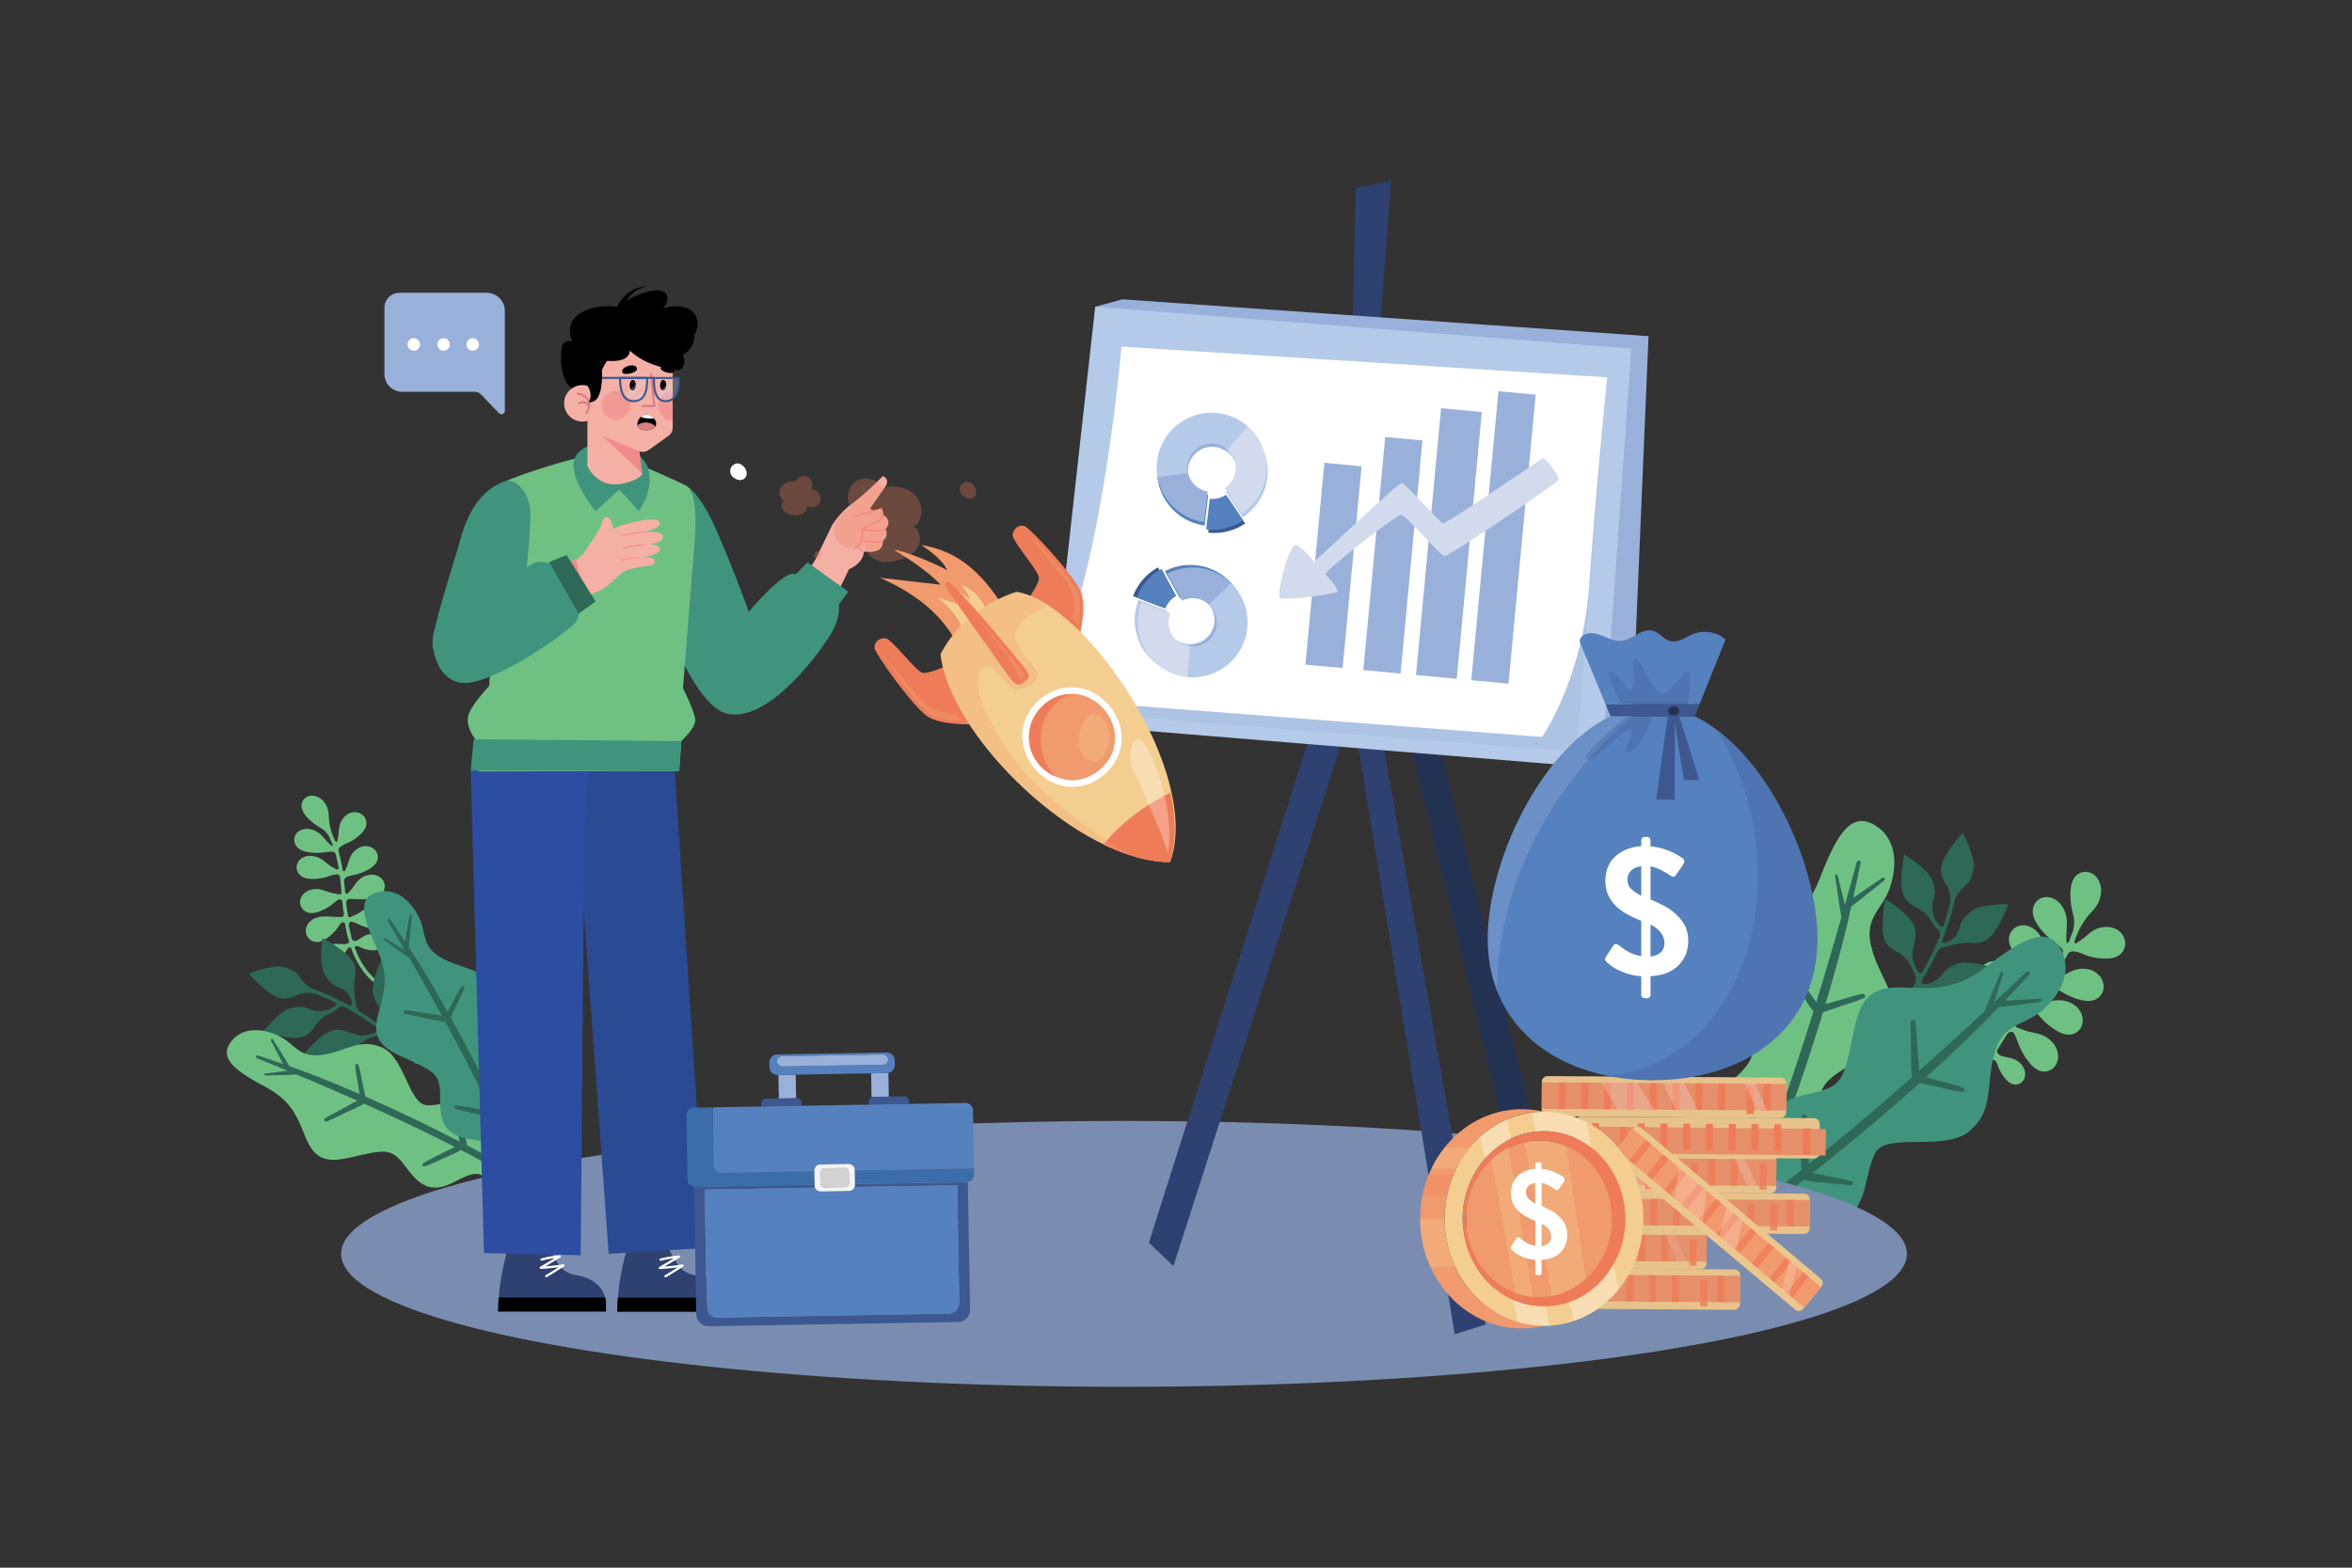 <svg xmlns="http://www.w3.org/2000/svg" viewBox="0 0 4680 3120" id="risk-analyst-assessing-financial-risks-and-developing-strategies-to-mitigate-them"><rect x="0" y="0" width="4680" height="3120" fill="#333333" stroke="none"/><g><rect width="4680" height="3120" fill="#fff" opacity="0"></rect><path fill="#6fc183" d="M652,1866.15c-4.88,3.55-10.22,6.7-16.21,8-21,4.42-35.92-18.36-21.81-37a29.46,29.46,0,0,1,8-7.15c15.36-9.51,33.79-5.14,51.12-5.1,2.81,0,7.66.87,9.67-1.29,3.09-3.32.48-9.42.06-13.38-.56-5.1-1.06-10.21-1.54-15.31a5.5,5.5,0,0,0-8.36-4.14c-4,2.6-7.72,5.79-11.4,8.68A97.6,97.6,0,0,1,637,1813.47c-5.65,2.23-11.67,4-17.84,3.72-21.6-.85-30.55-26.34-12.12-40.83a29.93,29.93,0,0,1,9.66-4.92c15.94-5,26.33.35,38.83,4.33a98.5,98.5,0,0,0,13.44,3c1.86.32,3.74.74,5.61,1.14a4.07,4.07,0,0,0,5-4.34q-.69-7.5-1.45-15-.52-5.1-1.12-10.21c-.34-2.94-.1-6.45-2.49-8.71-2.82-2.66-7.68-1.16-10.78-.45a62.22,62.22,0,0,0-7.4,2,101.08,101.08,0,0,1-33.31,6.1c-6.17.09-12.49-.41-18.25-2.79-19.71-8.11-19.56-33.69,1.54-41.36a33,33,0,0,1,14.41-1.56c15.6,1.48,23.34,9.67,33.37,17.38a77.38,77.38,0,0,0,14.46,8.69,5,5,0,0,0,3.47.49c2.69-.8,1.54-3.94,1.18-5.94q-.76-4.26-1.63-8.51-1.62-7.83-3.66-15.57a6.68,6.68,0,0,0-5.88-4.93c-6.35-.45-12.81.72-19,1.46a103.29,103.29,0,0,1-28.84-.6c-6.12-1-12.3-2.58-17.59-5.9-18.51-11.64-13.11-37.6,10.61-40.43a31.85,31.85,0,0,1,11,.75c16.55,3.9,22.91,13.62,31.79,23.28,1.68,1.82,3.38,3.63,5.17,5.35,1,1,1.92,2,3,2.85.73.58,2.41,1.85,3.39,1.33a1.48,1.48,0,0,0,.54-1.49c-.16-2.14-1.73-4.2-2.61-6.15-1-2.11-1.84-4.25-2.72-6.39l0-.13A44.87,44.87,0,0,0,638,1647.62l-3.43-2a107.33,107.33,0,0,1-22.73-18.31c-4.27-4.54-8.21-9.57-10.33-15.36-7.43-20.27,13.43-36.53,34.24-24a33,33,0,0,1,8.36,7.4c10.77,13.2,9.68,24.48,10.66,37.29a113.81,113.81,0,0,0,2.9,16.35,89.74,89.74,0,0,0,5.67,16.33c1.14,2.59,1.94,5.83,3.6,8.11,1,1.35,2.68,3.27,3.91,1.32.78-1.25.74-3,1.07-4.35a73.64,73.64,0,0,0,1.48-8.37c1.33-12.19.71-23.18,10.61-34.74a31.35,31.35,0,0,1,11.34-8.61c20.62-8.81,39.76,9.16,31.88,28.17-3.25,7.85-10.07,13.81-16.33,19.09a70.64,70.64,0,0,1-19.65,11.83,55.94,55.94,0,0,0-14.86,8.33,7.91,7.91,0,0,0-2.59,8.4c1.92,6.76,3.55,13.59,5,20.46q1.13,5.54,2.08,11.09c.39,2.27.15,7.47,3.56,7.59,2.45.09,3-2.86,3.77-4.55a71.53,71.53,0,0,0,3.06-7.29c4.15-12,5.94-23.16,19.6-32.45a30,30,0,0,1,9.88-4.49c23.13-5.53,39.06,16.62,26.84,33.75-3.49,4.89-8.53,8.48-13.78,11.5a99.19,99.19,0,0,1-29,11c-2.58.54-5.14,1.07-7.66,1.81-3.53,1-8.39,2.2-10.87,5.45a8.33,8.33,0,0,0-1.47,6.61c.4,3.11.67,6.23,1,9.35s.6,6.2.89,9.3c.19,2,.23,5.16,3.13,5.27,2.14.08,4.53-3.48,5.83-4.84a75.58,75.58,0,0,0,5.84-6.8c7.55-10.15,12.57-20.21,28.53-25.09a31.23,31.23,0,0,1,10.88-1.42c24,1.41,32.89,26.93,16,39.64-4.82,3.62-10.75,5.58-16.72,6.93a102.55,102.55,0,0,1-28.64,2.33c-5.16-.31-10.55-.89-15.79-.61a7.38,7.38,0,0,0-6.91,8.18c.8,8.3,2.2,16.43,3.45,24.69A4.05,4.05,0,0,0,698,1825c1.55-.77,3.1-1.56,4.86-2.32a93.14,93.14,0,0,0,12-6c10.81-6.71,19.2-14.22,36.08-13.11a32.4,32.4,0,0,1,10.82,2.51c22.24,9.72,21.45,36.36.88,42.15-5.87,1.66-12.2,1.37-18.34.53a105.91,105.91,0,0,1-28-7.91c-3.79-1.66-7.52-3.47-11.39-4.94-3.38-1.29-6.43-3.08-9.21.1-3.19,3.64-.48,10.44.37,14.66s1.77,8.19,2.8,12.26c.76,3,.94,7.61,4.17,9.12,4.36,2,9.39-1.46,12.79-3.57,7.4-4.58,13.16-9.7,24.47-9.19a23.56,23.56,0,0,1,8.84,2.06c14.91,7,14.2,25.16,0,29.15-4.1,1.15-8.51,1-12.79.36a73,73,0,0,1-12.85-3c-3.9-1.28-7.55-3.47-11.41-4.65a6.26,6.26,0,0,0-4.63.21c-2.8,1.48-1.71,3.16-.62,5.22,1.67,3.14,2.72,6.7,4.17,9.95a168.94,168.94,0,0,0,9.75,18.67,135.52,135.52,0,0,0,24.74,30.28,3.57,3.57,0,0,1,.33,5.07,3.36,3.36,0,0,1-1.07.77,3.7,3.7,0,0,1-4.06-.64,142.26,142.26,0,0,1-25.14-30.35,173.25,173.25,0,0,1-10.09-18.73c-1.53-3.29-3-6.63-4.3-10-.93-2.33-1.81-7.51-4.8-8.17-3.72-.82-6.71,6.09-8.36,8.43a67.81,67.81,0,0,1-13.67,14.38,30.48,30.48,0,0,1-11.24,6c-14.48,3.55-25.45-11.75-16.58-25.12a21.3,21.3,0,0,1,6.44-6.13c9.44-6,17.33-4.45,26.32-4.15,3.92.13,10.82.59,14-2,2.85-2.3-.31-8-1.07-10.92q-1.83-7.07-3.28-14.21c-.57-2.82-1.1-5.63-1.59-8.46-.41-2.34-.49-5.55-2.72-7-5.34-3.6-10.23,6.93-12.65,10.15A96.37,96.37,0,0,1,652,1866.15Z"></path><path fill="#2e6857" d="M674.17,2005.7a103.52,103.52,0,0,1-21.87,13.61,52,52,0,0,0-17.82,13.3c-2.52,2.91-5,6-7.21,9.12-10.13,14.3-18.25,23.71-39.95,23.81-26.25.11-63.91-12.17-63.91-12.17s32.14-41.37,54.82-47c18.74-4.7,28.63-2.25,36.82,1.45a50.14,50.14,0,0,0,51.26-5.53l1.25-1a3.82,3.82,0,0,0-.67-6.46c-12.62-6-24.67-11.15-35.89-15.48a52.48,52.48,0,0,0-40.3,1l-.23.1c-16,7.16-27.76,11.14-46.5.2-22.66-13.25-48.85-43-48.85-43s48.71-19.29,71.12-12.66c21.41,6.34,27.78,14.88,33.26,23.41a52.72,52.72,0,0,0,26.34,21,503.69,503.69,0,0,1,68.87,31.27,3.83,3.83,0,0,0,5.64-3.83l-.12-1c-1.9-14.22-12-25.87-25.48-30.74-9-3.25-18.22-8.08-28.71-26.07-11.77-20.19-4.62-72.09-4.62-72.09s35.1,18.37,53.36,37.23c15.08,15.6,14,28,10.86,45.22-1.42,7.78-1.21,15.77-.75,23.63s2,15.23,3,23c.79,6.39,2.63,13.56,8.34,17.29,6.08,4,12.43,7.63,18.47,11.73q15.75,10.7,30.6,22.6a5.42,5.42,0,0,0,8.81-4.16,47,47,0,0,0-14.8-34.9c-6.39-6.07-13.07-13.54-17-31.92-4.94-22.85,18-70,18-70s27.68,28.35,39.18,51.94c9.51,19.5,4.66,30.94-3.68,46.35-.54,1-1.07,2-1.58,3.06a108.51,108.51,0,0,0-9.25,28.44c-1,5.48-2.27,11-3.76,16.37a10.76,10.76,0,0,0,3.16,10.94,456.41,456.41,0,0,1,46.29,47.8,3.77,3.77,0,1,1-5.79,4.83,449.68,449.68,0,0,0-50.91-51.77,21.89,21.89,0,0,0-21.6-3.95c-3.85,1.34-7.7,2.54-11.53,3.65A61.3,61.3,0,0,0,708,2087.08l-.47.66c-10.13,14.29-18.25,23.71-39.94,23.8-26.25.11-63.91-12.17-63.91-12.17A222.51,222.51,0,0,1,634,2067.24a91.1,91.1,0,0,1,24.19-15.33c12-5,24.27-1.87,36.13,2.37,8.62,3.08,17.57,6.57,26.84,6.71s18.71-4,27.26-6.93a5.12,5.12,0,0,0,1.47-8.89,479.61,479.61,0,0,0-63.76-40.67A10.86,10.86,0,0,0,674.17,2005.7Z"></path><path fill="#6fc183" d="M1048.25,2311.52a39.53,39.53,0,0,1,1.67,34.32,41.84,41.84,0,0,1-21.81,22.24c-12.31,5.41-28.58,6.28-47.78-7.29-23.1-16.33-15-41.2-76.51-8.47-49.44,26.29-72.13,2.69-97.29-31s-36.92-33.65-85.4-23.14-87.31,25.3-110.93-29.89c-20.32-47.45-27.71-76.25-85.2-106.87s-88.5-55.48-66.58-86.46,61.63-29.7,95.53-13.67,39.91,45.4,88.41,37.83,74.84-34.17,119.06-13.78,52,113,88.76,114.3,79.3-23.9,107.37,3.92,11.27,78.6,53.74,84.47C1038.77,2291.81,1043.25,2302.36,1048.25,2311.52Z"></path><path fill="#2e6857" d="M1049.92,2345.84a41.53,41.53,0,0,1-7.22,11.57c-26.63-15.08-53.25-30.17-80.23-44.69q-22.79-12.27-45.78-24.12c-8.94,6.39-20.68,10.64-30.36,15-13.73,6.18-27.5,13-41.8,17.76-3.89,1.29-5.41-4.42-2.38-6.33,11.38-7.16,23.73-13,35.75-19,5.94-3,11.85-6,17.89-8.8,3.1-1.43,6.28-3,9.51-4.48-59.6-30.47-120.17-59.09-181.37-86.47-10.16,6.8-22.35,11.44-33.19,16.67-13.4,6.46-26.81,12.92-40.38,19-3.77,1.69-7-4.4-3.41-6.43,13-7.36,26.15-14.41,39.3-21.47,8.06-4.33,16.3-9.44,24.84-13.48q-60.39-26.82-121.47-52.24c-20.57,1.54-41.11,1.33-61.7,2.15-2.54.1-2.59-3.6-.14-3.88,14.9-1.66,29.69-3.84,44.57-5.47q-30.39-12.61-60.87-25c-3.5-1.42-2.12-6.89,1.66-5.62q25.23,8.42,50.32,17.1c-8.35-15.33-16.09-30.95-24.29-46.36a2.41,2.41,0,0,1,4.18-2.41c10.82,17.71,22.09,35.09,32.41,53.1,25,8.85,49.92,18.09,74.54,28.06q32.75,13.28,65.12,27.34c-1.13-7-2.1-14.07-3.26-21.08-1.91-11.57-4.69-23.5-5.17-35.22-.13-3.38,4.94-5.39,6.16-1.7,3.6,10.76,5.26,22.35,7.55,33.45,2,9.84,4.46,19.68,6.26,29.59q74.77,32.82,147.68,69.4,20.08,10,40.13,20.32c-2.2-7.65-3.54-15.86-5.2-22.61-2.85-11.65-5.39-23.35-7.89-35.08-.75-3.54,5-4.83,6.11-1.52,4.25,12.33,8.75,24.55,12.79,36.95,2.9,8.88,7.77,19.85,8.71,29.74C970.05,2300.69,1010.45,2322.64,1049.92,2345.84Z"></path><path fill="#40947e" d="M1073.85,2322.1a39.49,39.49,0,0,1-19.48,28.3,41.86,41.86,0,0,1-30.82,4.46c-13.07-3.16-26.54-12.33-33.58-34.77-8.47-27,13.08-41.84-55.7-53.14-55.25-9.08-59-41.6-58.54-83.66s-9-49.15-53.88-70.19-84.76-32.83-70.08-91c12.63-50.06,24.21-77.44-2.93-136.65s-36.73-97.78-.51-109.13,67,13.77,84.25,47.06,4.2,60.31,47.36,83.7,80.23,18.22,103,61.24-27.19,121.38,1.26,144.71,77.55,29.1,83,68.24-38.7,69.33-8.49,99.75C1078.27,2300.67,1075.43,2311.79,1073.85,2322.1Z"></path><path fill="#2e6857" d="M1054.37,2350.4a41.64,41.64,0,0,1-12.76,4.82c-12-28.14-24-56.28-36.69-84.19q-10.68-23.57-21.78-46.94c-11-.34-22.89-4.08-33.22-6.49-14.67-3.41-29.75-6.34-44-11.23-3.87-1.33-1.62-6.79,2-6.47,13.38,1.2,26.73,4.08,39.93,6.58,6.54,1.24,13.08,2.4,19.57,3.85,3.33.75,6.83,1.39,10.28,2.2-28.92-60.37-59.72-119.86-91.78-178.74-12.2-.76-24.71-4.46-36.5-6.88-14.57-3-29.15-6-43.62-9.38-4-.94-2.89-7.74,1.19-7.18,14.78,2,29.53,4.4,44.26,6.76,9,1.44,18.69,2.38,27.93,4.34q-31.75-57.95-64.9-115.19c-17.29-11.26-33.5-23.88-50.37-35.72-2.08-1.45.12-4.43,2.24-3.16,12.86,7.71,25.94,14.95,38.76,22.68q-16.51-28.47-33.23-56.81c-1.92-3.25,2.49-6.76,4.74-3.46q14.94,22,29.63,44.11c2.66-17.25,6-34.37,8.81-51.59a2.41,2.41,0,0,1,4.78.61c-2.14,20.64-3.71,41.3-6.43,61.88,14.54,22.22,28.72,44.66,42.25,67.52q18,30.4,35.2,61.22c3.36-6.26,6.86-12.46,10.19-18.73,5.49-10.36,10.52-21.53,17.25-31.14,1.94-2.77,7.19-1.3,5.93,2.38-3.66,10.74-9.37,21-14.28,31.18-4.35,9-8.39,18.35-13,27.32q39.56,71.44,75.33,144.74,9.9,20.17,19.6,40.49c2.89-7.41,6.8-14.76,9.57-21.13,4.8-11,9.87-21.83,15-32.67,1.55-3.27,6.88-.84,5.78,2.49-4.1,12.38-7.94,24.83-12.24,37.14-3.08,8.82-5.85,20.5-11.1,28.93C1018.25,2266.06,1037.05,2308,1054.37,2350.4Z"></path><path fill="#6fc183" d="M3931.42,2040.55c-8-1.26-16-3.34-22.88-7.82-24-15.68-16.57-51.4,14.45-55.67a39.47,39.47,0,0,1,14.39.86c23.52,5.56,36.82,27.15,53.17,43.62,2.64,2.66,6.42,8.08,10.37,7.94,6.07-.22,9.38-8.47,12.72-12.61q6.48-8,13.07-15.94a7.38,7.38,0,0,0-4-11.84c-6.27-1.35-12.78-1.83-19-2.58a131,131,0,0,1-36.53-10c-7.46-3.25-14.78-7.31-20.39-13.39-19.64-21.26-3.95-53.86,27.22-50.1a40.09,40.09,0,0,1,13.78,4.5c19.78,10.41,24.58,25.28,32.63,40.88a133.37,133.37,0,0,0,9.84,15.6c1.46,2.07,2.84,4.24,4.23,6.39a5.44,5.44,0,0,0,8.8.6q6.45-7.74,12.82-15.54,4.33-5.32,8.61-10.71c2.47-3.11,6-6.21,5.9-10.6-.14-5.2-6.16-8.38-9.77-10.65a80.3,80.3,0,0,0-8.92-5.08,135.74,135.74,0,0,1-37.29-25.79c-5.91-5.76-11.41-12.23-14.62-19.93-10.95-26.34,13.42-50.4,40.66-37.66a44.22,44.22,0,0,1,15.1,12.17c13.35,16.19,12.92,31.26,15.09,48.06a103.88,103.88,0,0,0,5.45,21.92,6.67,6.67,0,0,0,2.82,3.75c3.3,1.79,5.19-2.28,6.74-4.5q3.32-4.76,6.52-9.6c3.92-6,7.7-12,11.29-18.19a9,9,0,0,0-.89-10.24c-5.58-6.44-12.8-11.45-19.35-16.61a138.27,138.27,0,0,1-26.71-27.88c-4.85-6.74-9.19-14.09-11-22.25-6.49-28.55,23.22-48,48.34-28.18a42.51,42.51,0,0,1,9.72,11.16c11.95,19.36,8.76,34.57,8,52.13-.14,3.31-.25,6.63-.18,10,0,1.84-.07,3.69.13,5.53.13,1.24.52,4,1.94,4.48a2,2,0,0,0,1.93-.9c1.87-2.18,2.34-5.61,3.35-8.29,1.09-2.91,2.29-5.77,3.48-8.62l.08-.17a60.09,60.09,0,0,0,2.7-38.22c-.45-1.73-.9-3.46-1.32-5.17a143.79,143.79,0,0,1-4.15-38.86c.26-8.34,1.3-16.82,4.78-24.31,12.18-26.21,47.31-21.83,55.11,9.76a44,44,0,0,1,.89,14.92c-2.32,22.69-14,32.32-25.25,45.36-4.82,5.61-8.79,12-12.75,18.21a121,121,0,0,0-10.1,20.83c-1.38,3.52-3.68,7.34-4.28,11.07-.35,2.21-.56,5.63,2.45,4.95,1.92-.43,3.49-2.08,5.13-3.1a94.83,94.83,0,0,0,9.32-6.51c12.83-10.27,22.65-21.25,43-22.8a41.88,41.88,0,0,1,18.87,2.59c27.85,11.21,28.93,46.34,3.47,56.85-10.52,4.35-22.61,3.52-33.53,2.58a94.42,94.42,0,0,1-29.8-7.42,74.6,74.6,0,0,0-21.94-6.2,10.6,10.6,0,0,0-10.41,5.49c-4.59,8.21-9.52,16.22-14.69,24.06q-4.17,6.3-8.53,12.47c-1.78,2.51-6.94,7.2-3.83,10.55,2.24,2.4,5.51.09,7.88-.74a93.62,93.62,0,0,0,9.8-4c15.28-7.4,27.56-16.27,49.28-12.12a40.29,40.29,0,0,1,13.6,5.12c27.11,16.69,21.2,52.72-6.59,57.34-7.94,1.32-16.1-.06-23.93-2.17a133,133,0,0,1-37.87-17c-2.94-1.93-5.87-3.86-8.95-5.54-4.33-2.36-10-5.88-15.45-5.14-3.41.46-5.61,2.21-7.65,4.85-2.57,3.32-5.28,6.53-7.94,9.77s-5.3,6.44-8,9.65c-1.75,2.09-4.68,5.09-2,7.95,1.94,2.1,7.58,1,10.09.93a97.63,97.63,0,0,0,12-.89c16.76-2.45,31-7.21,50.75,3.3a41.38,41.38,0,0,1,11.63,9c21.38,24.07,5.6,56.63-22.39,52.66-8-1.14-15.46-4.91-22.38-9.28a136.87,136.87,0,0,1-29.29-24.94c-4.6-5.17-9.15-10.82-14.37-15.53a9.87,9.87,0,0,0-14.28,1.2c-7.11,8.59-13.48,17.62-20.13,26.62a5.42,5.42,0,0,0,2.51,8.3c2.19.75,4.41,1.47,6.8,2.42a125.22,125.22,0,0,0,17.07,5.7c16.59,3.9,31.64,4.74,46.56,21.78a43.2,43.2,0,0,1,7.85,12.63c11.82,30.26-14.16,54.71-39.1,40.7-7.12-4-12.84-10.26-17.84-16.88a141.86,141.86,0,0,1-19-34c-2-5.16-3.82-10.41-6.08-15.46-2-4.42-3.17-9-8.8-8.64-6.47.44-10.35,9.42-13.54,14.23s-6.1,9.42-9,14.24c-2.15,3.6-6.31,8.09-4.69,12.58,2.19,6.06,10.26,7.52,15.48,8.74,11.33,2.67,21.64,3.29,31.84,14.49a31.37,31.37,0,0,1,6.42,10.33c7.48,20.73-10.41,37.24-27.58,27.59-5-2.79-9-7.16-12.46-11.77a98.73,98.73,0,0,1-9.33-15c-2.48-4.91-3.86-10.44-6.4-15.21a8.28,8.28,0,0,0-4.58-4.18c-4-1.26-4.6,1.37-5.52,4.35-1.4,4.55-3.79,8.91-5.49,13.36a225.06,225.06,0,0,0-8.46,26.9,181.26,181.26,0,0,0-5.29,52.08,4.77,4.77,0,0,1-4.49,5.09,4.39,4.39,0,0,1-1.74-.27,5,5,0,0,1-3.24-4.45,190.66,190.66,0,0,1,5-52.53,233.4,233.4,0,0,1,8.2-27.28q2.52-6.84,5.4-13.52c1.33-3.08,5.4-8.81,3.2-12.27-2.75-4.31-12.12-.6-15.9.05a90.17,90.17,0,0,1-26.55.64c-5.65-.69-11.37-2-16.3-5-17.06-10.36-12.94-35.23,8.11-39.47a28.77,28.77,0,0,1,11.9.3c14.65,3.25,20.62,12.21,28.83,21,3.58,3.85,9.67,10.81,15.11,11.4,4.89.52,7.3-7.87,9.34-11.34q4.95-8.43,10.36-16.56c2.12-3.2,4.3-6.36,6.5-9.5,1.84-2.61,4.81-5.71,4.12-9.25-1.65-8.46-16.24-3.13-21.58-2.39A128.42,128.42,0,0,1,3931.42,2040.55Z"></path><path fill="#2e6857" d="M3857,1850.65a107.61,107.61,0,0,1-16.8-20.94,54.29,54.29,0,0,0-16-16.78c-3.32-2.24-6.84-4.44-10.33-6.33-16-8.71-26.79-15.94-29.57-38.37-3.37-27.14,4.67-67.63,4.67-67.63s46.78,28.13,55.46,50.88c7.18,18.81,5.87,29.34,3.06,38.28a52.25,52.25,0,0,0,12.07,52.34l1.14,1.16a4,4,0,0,0,6.6-1.49c4.68-13.8,8.48-26.9,11.56-39a54.64,54.64,0,0,0-6-41.56l-.13-.22c-9.39-15.66-15-27.34-6-48.08,10.9-25.08,38.4-55.86,38.4-55.86s26,48,21.9,72c-3.9,22.92-12,30.58-20.1,37.3a54.93,54.93,0,0,0-18.4,29.84,527,527,0,0,1-23.81,75.12,4,4,0,0,0,4.66,5.36l1-.25c14.47-3.72,25.28-15.6,28.65-30.16,2.24-9.69,6.1-19.85,23.41-32.93,19.43-14.68,74-13.71,74-13.71s-14.66,38.59-31.91,59.8c-14.26,17.54-27.21,18-45.42,16.85-8.23-.51-16.47.7-24.55,2.15s-15.49,4-23.45,5.95c-6.52,1.61-13.71,4.4-16.86,10.77-3.35,6.78-6.36,13.81-9.85,20.56q-9.1,17.61-19.59,34.46a5.66,5.66,0,0,0,5.4,8.6,49.08,49.08,0,0,0,34.27-19.64c5.49-7.36,12.38-15.2,30.9-21.58,23-7.94,74.61,9.9,74.61,9.9s-25.89,32.14-48.87,47c-19,12.26-31.43,8.66-48.41,1.94q-1.65-.66-3.36-1.26a112.82,112.82,0,0,0-30.56-6q-8.7-.57-17.41-1.87a11.22,11.22,0,0,0-10.91,4.62,476,476,0,0,1-43.72,53.81,3.93,3.93,0,1,1-5.71-5.39,468.1,468.1,0,0,0,47.24-59.07,22.83,22.83,0,0,0,1.42-22.83c-1.87-3.83-3.59-7.66-5.21-11.48a63.88,63.88,0,0,0-27.52-31.09l-.74-.4c-16-8.71-26.79-15.94-29.57-38.38-3.37-27.13,4.67-67.62,4.67-67.62a231.48,231.48,0,0,1,37,27.36,95.09,95.09,0,0,1,18.86,23.12c6.69,11.81,4.94,24.88,2,37.67-2.11,9.3-4.62,19-3.61,28.6,1,9.45,6.46,18.86,10.54,27.34a5.34,5.34,0,0,0,9.38.42,500.79,500.79,0,0,0,34.17-71A11.32,11.32,0,0,0,3857,1850.65Z"></path><path fill="#6fc183" d="M3506.93,2462.18a52.9,52.9,0,0,1-45.35,7.68,56,56,0,0,1-33-25.45c-9.15-15.5-12.9-37,2.08-64.67,18-33.31,52.38-26.46-.91-103-42.81-61.53-15.06-95.44,25.74-134.24s38.86-54.44,17.16-117.21-47.52-112,22.07-152.2c59.85-34.56,96.95-49,128.5-130.27s59.66-126.45,104.33-102.25,49.28,77.19,33.38,124.8-54,60.28-36.21,123.54,57.32,94,37.26,156.06S3620,2132,3624.15,2181.09s44.38,101.61,11.87,143.34-102.68,27.5-103.72,84.89C3531.63,2446.44,3518.31,2454.08,3506.93,2462.18Z"></path><path fill="#2e6857" d="M3461.58,2469.86a55.65,55.65,0,0,1-16.53-7.76c15.81-37.79,31.64-75.57,46.64-113.75q12.67-32.25,24.77-64.7c-9.91-10.85-17.44-25.79-24.76-38-10.4-17.27-21.65-34.49-30.25-52.75-2.34-4.95,5-7.89,8-4.16,11.33,14,21,29.48,30.92,44.49,4.91,7.43,9.89,14.8,14.55,22.38,2.39,3.9,5,7.86,7.47,11.93,31-84.07,59.42-169.14,86.07-254.84-10.65-12.43-18.77-27.89-27.44-41.47-10.71-16.78-21.44-33.57-31.67-50.65-2.84-4.73,4.73-10,8-5.55,11.86,16.09,23.32,32.46,34.8,48.82,7,10,15.14,20.17,21.87,30.87q26-84.54,50.1-169.77c-5.31-27.1-8.31-54.43-12.68-81.68-.53-3.35,4.38-4,5.14-.8,4.58,19.55,9.82,38.86,14.36,58.38q11.94-42.4,23.57-84.89c1.34-4.88,8.82-3.92,7.74,1.31q-7.17,34.88-14.72,69.6c19-13.53,38.57-26.31,57.76-39.66,3.41-2.37,7.14,2.6,3.87,5.17-21.82,17.2-43.13,35-65.43,51.54-7.78,34.68-16.09,69.23-25.44,103.54q-12.42,45.63-26,90.91c9.15-2.62,18.37-5,27.5-7.69,15.07-4.38,30.49-10,46-12.47,4.47-.72,8,5.69,3.24,7.91-13.73,6.49-28.88,10.55-43.27,15.36-12.75,4.27-25.44,9.06-38.33,13q-31.72,104.63-68.74,207.35-10.15,28.3-20.62,56.58c9.81-4.14,20.51-7.24,29.23-10.51,15-5.65,30.17-10.89,45.36-16.07,4.59-1.57,7.21,5.82,3,7.87-15.71,7.61-31.24,15.54-47.07,22.89-11.35,5.27-25.15,13.49-38.15,16.31C3508.89,2356.51,3486.13,2413.7,3461.58,2469.86Z"></path><path fill="#40947e" d="M3484.87,2475.46a53,53,0,0,1-42.78-16.94,56,56,0,0,1-15.05-38.88c.21-18,8.14-38.32,35.3-54.23,32.68-19.14,58.5,4.52,52.63-88.6-4.72-74.81,36.59-89.43,91.6-101.46S3668,2148.94,3682,2084s17.43-120.44,97.77-118.73c69.09,1.47,108.29,8.37,177.41-44.8s116.56-77.22,142.22-33.37,2.13,91.56-36.14,124-77.43,23.56-95,86.88.27,110.14-49,152.77-166.52.92-188.43,45-14.71,109.9-64.14,128.74-102.06-29.71-132.7,18.83C3514.14,2474.8,3498.79,2474.43,3484.87,2475.46Z"></path><path fill="#2e6857" d="M3442.09,2458.52a55.7,55.7,0,0,1-10.11-15.2c33.11-24.12,66.23-48.24,98.85-73.11q27.54-21,54.71-42.48c-2.85-14.42-1.54-31.1-1.5-45.3.06-20.16-.64-40.71,1.47-60.78.57-5.45,8.38-4.16,9,.6,2.44,17.83,2.69,36.1,3.38,54.08.35,8.89.79,17.77.84,26.67,0,4.58.24,9.34.21,14.08,70.1-55.82,138.48-113.85,205.69-173.32-2.67-16.16-1.59-33.59-2-49.69-.47-19.9-.93-39.82-.83-59.73,0-5.53,9.23-6.09,9.72-.6,1.8,19.9,3.12,39.84,4.46,59.78.82,12.22,2.48,25.1,2.7,37.74q66.08-58.8,130.84-119.21c9.5-25.94,21.11-50.86,31.49-76.43,1.28-3.14,5.82-1.16,4.8,2-6.21,19.09-11.73,38.32-18,57.37q32.19-30.08,64.16-60.39c3.67-3.47,9.57,1.23,5.94,5.14q-24.21,26.1-48.67,51.89c23.3-1.7,46.63-2.51,70-4,4.15-.26,4.76,5.92.63,6.43-27.57,3.4-55,7.53-82.66,10.16-24.63,25.63-49.65,50.86-75.42,75.36q-34.27,32.58-69.33,64.28c9.18,2.51,18.32,5.22,27.5,7.69,15.16,4.06,31.24,7.26,45.8,13.17,4.2,1.7,3.84,9-1.33,8.45-15.11-1.57-30.16-6-45-9.29-13.12-3-26.46-5.44-39.53-8.73q-81.36,73-166.26,141.68-23.37,18.95-47,37.71c10.54,1.54,21.29,4.44,30.44,6.15,15.78,3,31.45,6.33,47.12,9.77,4.74,1,3.15,8.72-1.52,8.29-17.38-1.64-34.77-2.91-52.12-4.83-12.43-1.38-28.5-1.5-41.08-5.82C3541.31,2386.11,3492.2,2423.22,3442.09,2458.52Z"></path><ellipse cx="2236.51" cy="2495.43" fill="#7a8db0" rx="1557.81" ry="264.57"></ellipse><polygon fill="#2f4171" points="2654.25 1313.44 2286.05 2473.22 2334.82 2519.74 2710.23 1351.01 2654.25 1313.44"></polygon><polygon fill="#2f4171" points="2699.42 1466.63 2894.57 2655.32 2956.3 2635.99 2742.4 1425.17 2699.42 1466.63"></polygon><polygon fill="#243354" points="2747.85 1239.81 3051.53 2493.06 3118.05 2506.96 2746.67 1004.47 2747.85 1239.81"></polygon><polygon fill="#2f4171" points="2682.67 1039.84 2697.74 373.99 2767.96 360 2715.32 1057.47 2682.67 1039.84"></polygon><polygon fill="#99b1da" points="2212.69 646.3 2179.2 610.52 2233.58 595.73 3280.24 669.02 3245.4 1490.14 3186.75 1528.72 2212.69 646.3"></polygon><polygon fill="#b5cae8" points="2179.2 610.52 2087.23 1438.64 3186.75 1528.72 3246.1 693.72 2179.2 610.52"></polygon><polygon fill="#99b1da" points="2931.5 791.63 3197.99 751.03 3137.39 1496.29 2158 1419.97 2231.46 689.76 2931.5 791.63" opacity=".3"></polygon><path fill="#fff" d="M2054.56,1389.06l172.65,13.23,3.3.26L2403,1415.72l3.42.26,158.28,12.13,3.49.26L2735,1441.1l3.49.32,170.81,13,3.48.26,155.54,11.92s27.11-38.63,52.46-107.26c.33-1,.73-2,1.07-3A697,697,0,0,0,3159,1198.28c.16-1,.31-2,.4-2.94v-.06c1.05-9.54,2-19.26,2.65-29.16,3-42.59,6.48-87.51,10.15-131.4,0-1,.12-2,.21-3,4.37-52.69,8.91-103.8,12.95-147.64.09-1,.18-2,.27-3C3192.61,804.67,3198,751,3198,751l-141.17-8.93-3-.22-155.6-9.83-3-.22-150.34-9.51-3-.21L2571.1,711.33l-3.06-.21-173.61-11-3.06-.21-159.93-10.13s-3.85,45.78-12.25,114.32c-.09,1-.24,2-.39,3.06-5.53,44.8-13,99.05-22.62,156.47-.15,1-.3,2-.46,3v.06c-8.32,49.34-18.15,100.91-29.74,150.83-.22,1-.49,2-.7,3-12.9,55.21-27.87,108.16-45.08,153.5-.46,1-.8,2-1.19,3C2100.26,1325.73,2078.84,1365.34,2054.56,1389.06Z"></path><rect width="74.41" height="403.43" x="2616.11" y="923.78" fill="#99b1da" transform="rotate(5.37 2654.885 1126.203)"></rect><rect width="74.41" height="465.89" x="2734.29" y="872.3" fill="#99b1da" transform="rotate(5.37 2773.186 1106.016)"></rect><rect width="81.48" height="533.3" x="2842.23" y="815.23" fill="#99b1da" transform="rotate(5.37 2884.71 1082.621)"></rect><rect width="74.41" height="577.73" x="2954.35" y="780.91" fill="#99b1da" transform="rotate(5.37 2993.344 1070.474)"></rect><path fill="#d1dbed" d="M3069.36,912.26c4.84-2.77,36.59,36.7,30.9,44s-217,151.92-226.28,150.44-76.07-82.74-86.78-81.93S2635,1136.86,2637.76,1142s28.43,31.7,23,36-107.53,18.91-114.35,11.62,18.32-108.33,32.36-104.59,33.38,31,35.75,32.38,166.85-157.24,174.86-155.88,74.65,77.77,82,79.66S3060.64,917.25,3069.36,912.26Z"></path><path fill="#5681bf" d="M2397.09,1045.87l6.84-60.82a48.1,48.1,0,0,1-39.12-36.81,47.25,47.25,0,0,1-1.13-8.36l-61,4.52a105.59,105.59,0,0,0,1.5,12.5A109.25,109.25,0,0,0,2397.09,1045.87Z"></path><path fill="#99b1da" d="M2417.94,889.63A48.09,48.09,0,0,0,2365,947.94l-60.66,8.65a109.26,109.26,0,0,1,178.91-102l-39.07,47A48,48,0,0,0,2417.94,889.63Z"></path><path fill="#99b1da" d="M2396.22,1038.94l6.85-60.82A48.07,48.07,0,0,1,2364,941.31a46.35,46.35,0,0,1-1.13-8.36l-61,4.52a107.72,107.72,0,0,0,1.5,12.5A109.26,109.26,0,0,0,2396.22,1038.94Z"></path><path fill="#b5cae8" d="M2521.45,951.94a109.13,109.13,0,0,0-37-96.44q-2.54-2.19-5.2-4.22l-38.85,47.19c1.83,1.38,3.34,2.66,4.92,4.09a48,48,0,0,1-6.16,76l33.8,51A109,109,0,0,0,2521.45,951.94Z"></path><path fill="#d1dbed" d="M2519.21,944.42a109.11,109.11,0,0,0-37-96.44c-1.69-1.46-3.42-2.88-5.2-4.22L2438,891.07a47,47,0,0,1,5,4,48.06,48.06,0,0,1-6.15,76l33.79,51A109,109,0,0,0,2519.21,944.42Z"></path><path fill="#b5cae8" d="M2416.87,883a48.08,48.08,0,0,0-52.92,58.3L2303.29,950a109.25,109.25,0,0,1,178.9-102l-39.13,47A47.76,47.76,0,0,0,2416.87,883Z"></path><path fill="#3d5891" d="M2404.08,1060l7.3-60.75a47.8,47.8,0,0,0,31.69-7.83l.51-.36,34,50.86-.51.36A108.82,108.82,0,0,1,2404.08,1060Z"></path><path fill="#5681bf" d="m2399.94 1053.44 7.3-60.75a47.77 47.77 0 0 0 31.69-7.83l.52-.36 34 50.86-.51.36A108.85 108.85 0 0 1 2399.94 1053.44ZM2318.05 1136.69l29.5 53.63a48.09 48.09 0 0 1 53.18 7.49 47.55 47.55 0 0 1 5.75 6.18l47.24-38.9a109.16 109.16 0 0 0-135.67-28.4Z"></path><path fill="#99b1da" d="M2391.16,1276.33a48.1,48.1,0,0,0,9.59-78.16l44.55-42.06A109.25,109.25,0,0,1,2358,1342.63l4.81-60.9A48,48,0,0,0,2391.16,1276.33Z"></path><path fill="#99b1da" d="M2322.76,1141.85l29.49,53.63a48.1,48.1,0,0,1,53.19,7.49,47.55,47.55,0,0,1,5.75,6.18l47.24-38.89a106.1,106.1,0,0,0-8.44-9.35A109.26,109.26,0,0,0,2322.76,1141.85Z"></path><path fill="#b5cae8" d="M2270.66,1285.15a109.1,109.1,0,0,0,85.87,57.42c2.22.22,4.46.37,6.69.44l4.5-61c-2.29-.07-4.25-.24-6.37-.5a48.06,48.06,0,0,1-38.84-65.66l-57-22.15A109,109,0,0,0,2270.66,1285.15Z"></path><path fill="#d1dbed" d="M2276.83,1290a109.1,109.1,0,0,0,85.87,57.42c2.22.22,4.46.37,6.69.44l4.51-61.12a45.31,45.31,0,0,1-6.38-.33,48.06,48.06,0,0,1-38.84-65.66l-57-22.15A109,109,0,0,0,2276.83,1290Z"></path><path fill="#b5cae8" d="M2395.84,1281.13a48.1,48.1,0,0,0,9.6-78.16l44.55-42.06a109.25,109.25,0,0,1-87.29,186.52l4.82-61A47.8,47.8,0,0,0,2395.84,1281.13Z"></path><path fill="#3d5891" d="M2304.21,1129.21l29.09,53.84a47.76,47.76,0,0,0-21.37,24.67c-.08.2-.16.4-.22.59l-57.1-21.93c.06-.2.13-.39.21-.59A108.86,108.86,0,0,1,2304.21,1129.21Z"></path><path fill="#5681bf" d="M2311.35,1132.15l29.09,53.84a47.76,47.76,0,0,0-21.37,24.67c-.08.2-.15.4-.21.59l-57.11-21.93a5.89,5.89,0,0,1,.21-.59A108.86,108.86,0,0,1,2311.35,1132.15Z"></path><polygon fill="#c8c8c8" points="1342.98 2320.44 1327.49 2480.26 1249.1 2480.26 1245.26 2399.74 1242.52 2342.78 1242.24 2336.9 1342.98 2320.44"></polygon><path fill="#1f1f1f" d="M1330.71,2447.06c-45.18-2.82-26,49.6-26,49.6l22.82-16.4Z"></path><path fill="#2f4171" d="M1442.75,2591v19.47H1228.31c0-9.35.41-18.7,1.19-27.82,4.34-54.85,19.6-102.37,19.6-102.37h78.39l18.82,32.74a49.7,49.7,0,0,0,35.45,24.67c43.4,6.48,55.92,31.65,59.53,45A39.15,39.15,0,0,1,1442.75,2591Z"></path><path fill="#fff" d="M1315.23,2509.18a201.52,201.52,0,0,1,35.78-6c-.38-1.41-.76-2.81-1.15-4.22l-38,22.51c-1.86,1.1-1.16,4.35,1.15,4.23a439,439,0,0,0,45.62-4.81l-1.76-4.14Q1340.3,2527.92,1323,2538c-2.52,1.48-.23,5.4,2.3,3.92q17.28-10.09,33.87-21.27a2.28,2.28,0,0,0-1.75-4.14,426.8,426.8,0,0,1-44.41,4.64l1.14,4.23,38-22.52c1.84-1.09,1.18-4.4-1.15-4.22a207.78,207.78,0,0,0-37,6.16c-2.83.74-1.63,5.11,1.21,4.37Z"></path><path d="M1442.75,2591v19.47H1228.31c0-9.35.41-18.7,1.19-27.82h211.79A39.15,39.15,0,0,1,1442.75,2591Z"></path><polygon fill="#c8c8c8" points="1105.92 2320.13 1090.44 2479.95 1012.04 2479.95 1008.21 2399.42 1005.47 2342.47 1005.19 2336.59 1105.92 2320.13"></polygon><path fill="#1f1f1f" d="M1093.66,2446.74c-45.19-2.81-26,49.61-26,49.61l22.82-16.4Z"></path><path fill="#2f4171" d="M1205.7,2590.66v19.47H991.26c0-9.34.41-18.69,1.18-27.81C996.79,2527.46,1012,2480,1012,2480h78.4l18.82,32.74a49.73,49.73,0,0,0,35.45,24.67c43.4,6.47,55.92,31.64,59.53,45A39,39,0,0,1,1205.7,2590.66Z"></path><path fill="#fff" d="M1078.17,2508.87a200.87,200.87,0,0,1,35.79-6c-.39-1.41-.77-2.82-1.15-4.23l-38,22.52c-1.87,1.1-1.17,4.34,1.14,4.22a438.94,438.94,0,0,0,45.62-4.8l-1.75-4.15q-16.59,11.19-33.87,21.27c-2.52,1.47-.24,5.4,2.29,3.92q17.29-10.1,33.87-21.27a2.28,2.28,0,0,0-1.75-4.15,423.83,423.83,0,0,1-44.41,4.65c.39,1.41.77,2.81,1.15,4.22l38-22.51c1.84-1.09,1.18-4.4-1.14-4.23a207.78,207.78,0,0,0-37,6.16c-2.83.74-1.63,5.12,1.2,4.38Z"></path><path d="M1205.7,2590.66v19.47H991.26c0-9.34.41-18.69,1.18-27.81h211.8A39,39,0,0,1,1205.7,2590.66Z"></path><polygon fill="#f5b0a6" points="1647.63 1079.01 1605.73 1138.02 1665.63 1182.27 1698.34 1113.72 1647.63 1079.01"></polygon><path fill="#40947e" d="M1363.36,965.68s26.13,8.42,61.17,87.49,65.34,164.47,65.34,164.47,71.74-86.6,93.4-74.57l23.74-23.79,81,58.4L1669,1203s4.8,23.73-15.74,58.59S1528.05,1441.74,1445,1419.79s-172.54-312.51-166.3-366.34S1307.09,951,1363.36,965.68Z"></path><polygon fill="#2a4a93" points="1341.38 1518.11 1405.07 2483.57 1211.21 2495.3 1150.22 1656.55 1088.42 1623.74 1088.42 1494.93 1341.38 1518.11"></polygon><path fill="#2c4da2" d="M1162.74,1653.88l-7.34,844.35L963,2493.83l-26.44-960.15s30.66-74.76,239.39-74.76Z"></path><path fill="#6fc183" d="M944.65,1469.18,952,1535.3l399.37-.78,4.26-59.65s27.74-25.23,27.71-41.24-24.34-63.91-24.34-63.91,16.39-212,22.11-276.57,4.15-115.87-17.75-127.46-85.22-38.35-85.22-38.35c-42.22-12.8-61.29-23.69-102.16-20.67-32.92,2.42-148.8,40.31-168.76,50.88-14.49,42.21-33.68,407.5-33.68,407.5s-37.83,39.37-42.14,61.19S944.65,1469.18,944.65,1469.18Z"></path><polygon fill="#40947e" points="936.57 1533.68 1351.37 1534.52 1355.63 1474.87 942.45 1471.38 936.57 1533.68"></polygon><path fill="#40947e" d="M1254.76,894.84s25.37,11.09,34.55,36.37-.39,62.25-18.59,85.56c-22.87-25.76-38.62-42.43-38.62-42.43L1185,1017.45s-45.91-56-44-93.94S1203.5,867.62,1254.76,894.84Z"></path><path fill="#fff" d="M1235.18,832.87c7.1,10,26.18,13.31,36.47,12.08a18.34,18.34,0,0,0,13.78-9.17,13,13,0,0,0-3.5-1.25c-10.68-2.31-18-.64-33-6.59C1244.31,826.11,1238.07,828.31,1235.18,832.87Z"></path><path d="M1155.73,775.22c-21.83,9.15-45.25-25.6-38.23-83.25,1.75-14.32,19.7-17.62,24.67-8.34,8.84,16.55,29.65,29,29.65,29l4.76,59.08Z"></path><path fill="#f5b0a6" d="M1268.23,816.43l4.44,120.79s-17-3.58-54.12-.73c-31.23,2.4-49.68-8.75-49.68-8.75V803.11Z"></path><polygon fill="#f18a8b" points="1278.24 942.54 1197.78 867.01 1271.99 896.43 1278.24 942.54"></polygon><path fill="#f5b0a6" d="M1338.54,703.21V851.07a20.11,20.11,0,0,1-8.38,16.37l-39.73,28.24a19.48,19.48,0,0,1-19,2.11l-73.91-31.16a20.12,20.12,0,0,1-12.2-18.54l-1.83-158.43Z"></path><path fill="#f18a8b" d="M1338.54,779.41v57.41a28.71,28.71,0,1,1,0-57.41Z" opacity=".6"></path><path fill="#d88084" d="M1279.9,810.32h22.19a2.2,2.2,0,0,0,2.2-2.43l-6.44-62.31a2.21,2.21,0,0,0-4.4.45l6.19,59.88H1279.9a2.21,2.21,0,1,0,0,4.41Z"></path><ellipse cx="1158.9" cy="802.66" fill="#f5b0a6" rx="36.45" ry="36.33"></ellipse><path d="M1267.44,734.35c-.15,8.36-27.89,13.82-29.3,6.18C1235.79,727.86,1267.68,721.11,1267.44,734.35Z"></path><ellipse cx="1225.76" cy="806.21" fill="#f18a8b" opacity=".6" rx="28.81" ry="28.72"></ellipse><path d="M1265.12 766.74c-.14 5.79-3 10.42-6.38 10.35s-6-4.84-5.88-10.63 3-10.43 6.37-10.35S1265.25 761 1265.12 766.74ZM1325.61 766.7c-.14 5.79-3 10.43-6.38 10.35s-6-4.84-5.88-10.63 3-10.43 6.37-10.35S1325.74 760.91 1325.61 766.7Z"></path><path fill="#d88084" d="M1166.74,824.26a2.18,2.18,0,0,0,1.74-.85c3.07-3.91,5-9,5.88-15.24,2.44-18.32-14.81-25.6-24.28-26.89a2.2,2.2,0,1,0-.6,4.36c1,.14,23,3.43,20.49,22-.72,5.41-2.39,9.82-5,13.1a2.21,2.21,0,0,0,1.74,3.57Z"></path><path fill="#d88084" d="M1172.17,810.08a2.2,2.2,0,0,0,1.84-3.41c-7.52-11.44-18.44-8.66-23.16-5.59a2.19,2.19,0,0,0-.65,3,2.22,2.22,0,0,0,3.06.64c1-.65,10.21-6.09,17,4.32A2.24,2.24,0,0,0,1172.17,810.08Z"></path><path fill="#d1dbed" d="M1287.7 756.26c0 1.39 0 2.86-.11 4.4L1250 796a22.38 22.38 0 0 1-9-8.33l37.77-35.54h5ZM1287.13 767.41c-1.52 14.64-6.93 31-26.34 31A28.08 28.08 0 0 1 1256 798ZM1340.29 752.15h9.61c0 14.73 0 46.22-24.4 46.22-10 0-16-5.35-19.43-12.67Z" opacity=".3"></path><path fill="#3d5891" d="M1324.4 800.44c-11 0-18.54-6.44-22.34-19.14-3-10-3-22-3-29.15a2.05 2.05 0 0 1 2-2h48.79a2 2 0 0 1 2 1.85c.44 4.51 2.06 27.66-9.08 40.42a23.3 23.3 0 0 1-17.27 8C1325.19 800.44 1324.79 800.44 1324.4 800.44Zm-21.24-46.24c0 15.19.86 43.06 22.26 42.13a19.37 19.37 0 0 0 14.35-6.65c7.37-8.45 9-24 8.24-35.48ZM1260.79 800.42c-29 0-29-36.33-29-48.27a2.05 2.05 0 0 1 2-2h53.84a2.05 2.05 0 0 1 2.06 2c0 7.73 0 19.32-3.48 29.34C1281.93 794.05 1273.35 800.42 1260.79 800.42Zm-24.85-46.22c.37 28.34 8.51 42.13 24.85 42.13 10.77 0 17.84-5.29 21.62-16.18 3-8.56 3.23-18.64 3.25-25.95Z"></path><path fill="#3d5891" d="M1301.11,754.2h-121a2.05,2.05,0,1,1,0-4.1h121a2.05,2.05,0,1,1,0,4.1Z"></path><path d="M1350.58,665.06s22.76-5.39,28.93-10.84c10.53,35.46-20,52-21.15,52.25,0,0,11.57,21.27-7.76,30.08-12.81,5.84-49.65-55.94-49.65-55.94Z"></path><path d="M1350.6,736.55c-82.76-7.45-109-52.54-109-52.54s-60.92,42.89-46.62,91.16c-22.5-5.63-25.84-17.67-25.84-17.67l-6.65-74.57,51-45.15,68.7,10.39L1325.69,661Z"></path><path d="M1218.87,638.79s.27-1.51.75-4.15c.18-1.22.68-3.17,1.16-5.2s1.18-4.28,1.94-6.64,1.84-4.86,2.84-7.5c1.24-2.58,2.4-5.33,4-8l2.35-4.09,2.73-4a77.67,77.67,0,0,1,6.19-7.71l3.44-3.59,3.73-3.26a35.4,35.4,0,0,1,3.87-3,38.13,38.13,0,0,1,3.94-2.64,55.47,55.47,0,0,1,8-4.06,47.85,47.85,0,0,1,7.57-2.59A45.1,45.1,0,0,1,1278,571a29.39,29.39,0,0,1,5.1-.51l4.44-.21-4.32.94a27.89,27.89,0,0,0-4.82,1.33,41.67,41.67,0,0,0-6,2.33,42.46,42.46,0,0,0-6.54,3.58,49.42,49.42,0,0,0-6.55,4.88,33.93,33.93,0,0,0-3.06,3,29.46,29.46,0,0,0-2.92,3.19l-2.73,3.41-2.41,3.66a66.65,66.65,0,0,0-4.11,7.6l-1.69,3.85c-.46,1.31-.91,2.6-1.36,3.87-.93,2.52-1.46,5.07-2.1,7.42-.42,2.41-1,4.62-1.2,6.74a55.88,55.88,0,0,0-.55,5.6c-.06,1.64-.2,2.88-.15,4.32,0,2.68,0,4.2,0,4.2a9.17,9.17,0,0,1-18.31.15A9.7,9.7,0,0,1,1218.87,638.79Z"></path><path d="M1251.31 685.1s61.47 24.38 109.78-.42c45.25-23.24 35.06-93.22-43.18-70.86 12.91-8 21-43.74-23.54-34.27s-62.63 31.75-62.63 31.75-48.65-10.18-82.14 15.87c-30.86 24-5.72 63.25-5.72 63.25s-22.75 1.36-20 25.9 66.77 45.16 47.8 84.08c24.92 2.23 28.58-37 25.46-83.51C1269.9 727.24 1251.31 685.1 1251.31 685.1ZM1341 739.9c-3.85 6.68-28.65-1.2-26.39-8C1318.32 720.66 1347 729.33 1341 739.9ZM1268.66 846.79a10.39 10.39 0 0 0 1.19 3c3.57 6 12.36 6.74 18.65 6.28 5.71-.42 12.49-2.34 15.63-7.52a7.87 7.87 0 0 0 .47-.86c2.5-5.06.37-10.58-3.23-14.89a26.31 26.31 0 0 0-2.17-2.3 25.12 25.12 0 0 0-5.07-3.74 15.72 15.72 0 0 0-16.63 1 18.71 18.71 0 0 0-2.45 1.95C1270.81 833.65 1267.22 840.79 1268.66 846.79Z"></path><path fill="#d88084" d="M1268.66,846.79a10.39,10.39,0,0,0,1.19,3c3.57,6,12.36,6.74,18.65,6.28,5.71-.42,12.49-2.34,15.63-7.52a27.42,27.42,0,0,0-27.08-6.61A19.67,19.67,0,0,0,1268.66,846.79Z"></path><path fill="#fff" d="M1275.31,829.4a16.53,16.53,0,0,0,3.45,1.59c5.23,1.74,11.78,1.66,17.3,1.89a33.64,33.64,0,0,0,5.31-.11,26.31,26.31,0,0,0-2.17-2.3,21.08,21.08,0,0,0-5.07-3.74C1285.59,822.61,1280,825.83,1275.31,829.4Z"></path><path fill="#f5b0a6" d="M1168.87 927.74s18.84 43.41 65.84 35.35c40-6.86 43.53-20.54 43.53-20.54l-21-17.94ZM1294.77 1083.3c10.4.6 18.55 3.34 18.21 10.51-.35 7.56-17 12.37-33 15.26 12-.43 23 1 23 8 0 16.71-47.42 2.38-73.75 29.83-19.91 20.74-35.49 29.37-47.94 33.57-9.07 3-16.47 3.75-22.7 5.06-10.76-19.27-17-41.92-20.66-61.86 5.65-5.91 12.57-12.46 21-19.78s18.29-15.37 29.9-24.34c10.75-8.29 27.36-25.43 37.37-29.93 15-6.72 81.86-25.32 86.72-9.22 2.81 9.28-20.33 16.17-37.49 20 17.65-2.61 42.41-4.1 43.73 7.74C1320 1075.83 1308.46 1080.5 1294.77 1083.3Z"></path><path fill="#d2d2d2" d="M1243.66 1112.8a209.1 209.1 0 0 1 29.7-3.73C1258.25 1111.78 1243.66 1112.8 1243.66 1112.8ZM1268.74 1060.34c-9.25 2-16.75 3.16-17.52 3.27C1251.94 1063.44 1259.33 1061.73 1268.74 1060.34Z"></path><path fill="#f18a8b" d="M1230.35 1067.17c6.9-1.9 13.88-3.87 20.92-5.16s14.15-2.32 21.29-3c17.5-1.53 28.7.25 28 .21-16.64-.81-41.94 3.4-49 4.68s-14.13 2.21-21.17 3.49C1230.21 1067.47 1230.19 1067.22 1230.35 1067.17ZM1234.53 1092.66c8.87-4.59 36.68-10.09 53.39-9.53.7 0 .51.32-.18.43-9 1.39-44.28 7.5-53.17 9.31C1234.43 1092.9 1234.41 1092.72 1234.53 1092.66ZM1234.19 1115.18c11.89-4.59 26.18-6.5 41.55-6.16.69 0 .39.44-.31.53-13.86 1.79-24.73 3.09-41.11 6.09C1234.06 1115.69 1233.91 1115.28 1234.19 1115.18ZM1174.63 1180.44c-9.07 3-16.47 3.75-22.7 5.06-10.76-19.27-17-41.92-20.66-61.86 5.65-5.91 6.34-5.91 14.77-13.23 0 0 7.29 50.67 28.58 70Z"></path><path fill="#f5b0a6" d="M1159.64,1103c.3-.8,37-50.16,38.11-62.47,1-11.13,10.77-16.94,17.33-4.38s5,18.4,5,18.4C1211.13,1058.62,1178,1091.83,1159.64,1103Z"></path><path fill="#40947e" d="M1004.63,957.8c-39.88,14-70.35,50.62-87.62,112.38s-60.43,189.59-56.12,216.88,86.34,51.71,135.27,8.62,60.43-242.73,59-278.64S1026.05,950.27,1004.63,957.8Z"></path><path fill="#40947e" d="M938.78,1357.94c10.92-2.14,23.15-6.1,36.06-11.32,72.49-29.31,166.49-98.47,172.52-110.52,7.12-14.2,5.91-29.57,5.91-29.57l26.08-16.56-49.56-74.89-14.42,13.37s-34.38-14.2-48.6-9.45c-9.11,3-80.94,44.88-136.08,81.11-30.94,20.33-56.63,38.89-63,47.82C849.88,1272.78,866.49,1372.14,938.78,1357.94Z"></path><polygon fill="#2e6857" points="1092.62 1118.47 1151.36 1221.08 1185.14 1197.26 1127.5 1104.55 1092.62 1118.47"></polygon><path fill="#f5b0a6" d="M1620.74,1117.58l34.61-71.76s14.21-24.18,37.46-41.33c28.41-21,63.94-57,63.94-57s15.57,6,4.33,21.73l-30.1,43.34,26.6,12.57c10.43,4.37,13.76,18.09,5.76,26.09-.41.41-.86.83-1.34,1.23,0,0,8,14-5.64,24.14a17.14,17.14,0,0,1-7.39,17.54c-10,6.76-30,3.35-30,3.35s.43,23.16-31,35.91l-10.32,23.3Z"></path><path fill="#f5b0a6" d="M1687.84,1032l65.74-19.57s10,17.14-6.39,24.73a346.18,346.18,0,0,0-32.58,17.76s8,25.78-16.86,38.1Z"></path><path fill="#f18a8b" d="M1697.75,1094.32a1.3,1.3,0,0,0,.58-.14c22.78-11.28,19-33.68,17.8-38.67a344.92,344.92,0,0,1,31.62-17.18c4.9-2.27,8.06-5.6,9.42-9.88,2.52-8-2.24-16.34-2.45-16.69l-.52-.9-55.1,16.4a1.31,1.31,0,0,0,.75,2.52l53.06-15.79c1.07,2.23,3.48,8.2,1.74,13.68-1.12,3.55-3.82,6.33-8,8.28a348.48,348.48,0,0,0-32.73,17.84l-.86.54.3,1c.31,1,7.37,24.87-16.19,36.54a1.31,1.31,0,0,0,.59,2.49Z"></path><path fill="#f18a8b" d="M1737.53 1057.51c9.66 0 19.85-.85 25.13-3.93a1.3 1.3 0 0 0 .47-1.79 1.32 1.32 0 0 0-1.8-.48c-10.8 6.3-46.21 2.33-46.57 2.29a1.31 1.31 0 1 0-.3 2.61A226.5 226.5 0 0 0 1737.53 1057.51ZM1740.33 1080.15a55.78 55.78 0 0 0 16.42-2.3 1.33 1.33 0 0 0 .87-1.65 1.31 1.31 0 0 0-1.65-.86c-19 5.87-40.9-2.1-41.12-2.18a1.31 1.31 0 1 0-.92 2.46A83.54 83.54 0 0 0 1740.33 1080.15ZM1719 1098.79a1.29 1.29 0 0 0 1.18-.75 1.3 1.3 0 0 0-.62-1.75c-4.4-2.1-11.38-6.57-11.37-9.62a1.31 1.31 0 0 0-1.31-1.32h0a1.32 1.32 0 0 0-1.32 1.31c0 5.7 11.55 11.37 12.87 12A1.28 1.28 0 0 0 1719 1098.79Z"></path><path fill="#e8c28b" d="M3114.65,2384.17l-.37,56.88c0,6.49,4.94,11.79,11.12,11.83l464.08,3a11.48,11.48,0,0,0,11.27-11.67l.36-56.88c0-6.48-4.94-11.78-11.12-11.82l-464.07-3.05A11.48,11.48,0,0,0,3114.65,2384.17Z"></path><rect width="52.77" height="486.48" x="3331.32" y="2169.65" fill="#e5906a" transform="rotate(-89.63 3357.817 2412.864)"></rect><g opacity=".8"><rect width="52.76" height="14.02" x="3536.2" y="2407.23" fill="#ef7c59" transform="rotate(-89.62 3562.778 2414.202)"></rect><rect width="52.76" height="14.02" x="3490.89" y="2406.93" fill="#ef7c59" transform="rotate(-89.4 3527.482 2411.917)"></rect><rect width="52.76" height="14.02" x="3445.58" y="2406.63" fill="#ef7c59" transform="rotate(-89.4 3482.089 2411.698)"></rect><rect width="52.76" height="14.02" x="3400.26" y="2406.33" fill="#999" transform="rotate(-89.62 3426.818 2413.313)"></rect><rect width="52.76" height="14.02" x="3354.95" y="2406.03" fill="#999" transform="rotate(-89.4 3391.313 2411.26)"></rect><rect width="52.76" height="14.02" x="3309.64" y="2405.74" fill="#ef7c59" transform="rotate(-89.62 3336.23 2412.716)"></rect><rect width="52.76" height="14.02" x="3264.33" y="2405.44" fill="#ef7c59" transform="rotate(-89.62 3290.877 2412.425)"></rect><rect width="52.76" height="14.02" x="3219.02" y="2405.14" fill="#ef7c59" transform="rotate(-89.4 3255.144 2410.602)"></rect><rect width="52.76" height="14.02" x="3173.71" y="2404.84" fill="#ef7c59" transform="rotate(-89.62 3200.254 2411.832)"></rect><rect width="52.76" height="14.02" x="3128.39" y="2404.55" fill="#ef7c59" transform="rotate(-89.62 3154.927 2411.536)"></rect></g><path fill="#e8c28b" d="M3048.17,2303.36l-.37,56.88c0,6.48,4.94,11.78,11.12,11.82l464.07,3.05a11.5,11.5,0,0,0,11.28-11.67l.36-56.89c0-6.48-4.94-11.78-11.12-11.82l-464.07-3C3053.26,2291.64,3048.21,2296.87,3048.17,2303.36Z"></path><rect width="52.77" height="486.48" x="3264.84" y="2088.83" fill="#e5906a" transform="rotate(-89.63 3291.327 2332.051)"></rect><g opacity=".8"><rect width="52.76" height="14.02" x="3469.72" y="2326.41" fill="#ef7c59" transform="rotate(-89.4 3506.132 2331.3)"></rect><rect width="52.76" height="14.02" x="3424.41" y="2326.11" fill="#ef7c59" transform="rotate(-89.62 3450.978 2333.092)"></rect><rect width="52.76" height="14.02" x="3379.1" y="2325.82" fill="#ef7c59" transform="rotate(-89.62 3405.651 2332.795)"></rect><rect width="52.76" height="14.02" x="3333.78" y="2325.52" fill="#ef7c59" transform="rotate(-89.4 3369.963 2330.643)"></rect><rect width="52.76" height="14.02" x="3288.47" y="2325.22" fill="#fff" transform="rotate(-89.62 3315.008 2332.203)"></rect><path d="M3324.93,2361.94l-20.54-.14.38-59.28,20.54.14Zm-14-6.62,7.5,0,.3-46.23-7.5,0Z"></path><rect width="52.76" height="14.02" x="3243.16" y="2324.92" fill="#ef7c59" transform="rotate(-89.4 3279.187 2330.205)"></rect><rect width="52.76" height="14.02" x="3197.85" y="2324.62" fill="#ef7c59" transform="rotate(-89.62 3224.41 2331.605)"></rect><rect width="52.76" height="14.02" x="3152.54" y="2324.33" fill="#ef7c59" transform="rotate(-89.62 3179.102 2331.31)"></rect><rect width="52.76" height="14.02" x="3107.22" y="2324.03" fill="#ef7c59" transform="rotate(-89.62 3133.786 2331.013)"></rect><rect width="52.76" height="14.02" x="3061.91" y="2323.73" fill="#ef7c59" transform="rotate(-89.62 3088.454 2330.722)"></rect></g><g opacity=".54"><polygon fill="#fff" points="3289.89 2305.68 3314.81 2358.61 3358.3 2358.9 3331.32 2305.95 3289.89 2305.68"></polygon><path d="M3363.64,2362.19l-50.91-.33-28-59.48,48.59.32Zm-46.75-6.83,36.07.24-23.65-46.4-34.26-.23Z"></path><polygon fill="#fff" points="3451.89 2306.74 3476.4 2359.67 3495.93 2359.8 3472.35 2306.87 3451.89 2306.74" opacity=".3"></polygon><polygon fill="#fff" points="3166.76 2304.87 3198.91 2357.85 3272.14 2358.33 3237.88 2305.33 3166.76 2304.87" opacity=".3"></polygon></g><path fill="#e8c28b" d="M3134.44,2234.08l-.37,56.88c0,6.48,4.94,11.78,11.12,11.82l464.07,3c6.18,0,11.23-5.19,11.28-11.68l.36-56.88c0-6.48-4.94-11.78-11.12-11.82l-464.07-3A11.48,11.48,0,0,0,3134.44,2234.08Z"></path><rect width="52.77" height="486.47" x="3351.11" y="2019.55" fill="#e5906a" transform="rotate(-89.4 3387.626 2260.67)"></rect><rect width="52.76" height="14.02" x="3555.99" y="2257.13" fill="#ef7c59" transform="rotate(-89.4 3592.43 2261.747)"></rect><rect width="52.76" height="14.02" x="3510.68" y="2256.83" fill="#ef7c59" transform="rotate(-89.62 3537.266 2263.796)"></rect><rect width="52.76" height="14.02" x="3465.36" y="2256.53" fill="#ef7c59" transform="rotate(-89.62 3491.92 2263.51)"></rect><rect width="52.76" height="14.02" x="3420.05" y="2256.23" fill="#ef7c59" transform="rotate(-89.62 3446.622 2263.203)"></rect><rect width="52.76" height="14.02" x="3374.74" y="2255.94" fill="#ef7c59" transform="rotate(-89.62 3401.276 2262.917)"></rect><rect width="52.76" height="14.02" x="3329.43" y="2255.64" fill="#ef7c59" transform="rotate(-89.62 3355.964 2262.616)"></rect><rect width="52.76" height="14.02" x="3284.12" y="2255.34" fill="#ef7c59" transform="rotate(-89.62 3310.702 2262.315)"></rect><rect width="52.76" height="14.02" x="3238.81" y="2255.04" fill="#ef7c59" transform="rotate(-89.62 3265.35 2262.024)"></rect><rect width="52.76" height="14.02" x="3193.49" y="2254.75" fill="#ef7c59" transform="rotate(-89.4 3229.312 2259.998)"></rect><rect width="52.76" height="14.02" x="3148.18" y="2254.45" fill="#ef7c59" transform="rotate(-89.62 3174.712 2261.436)"></rect><path fill="#e8c28b" d="M3068,2153.26l-.36,56.88a11.48,11.48,0,0,0,11.12,11.82l464.07,3.05a11.48,11.48,0,0,0,11.27-11.67l.37-56.88a11.48,11.48,0,0,0-11.12-11.82l-464.07-3A11.5,11.5,0,0,0,3068,2153.26Z"></path><rect width="52.77" height="486.47" x="3284.63" y="1938.73" fill="#e5906a" transform="rotate(-89.63 3311.118 2181.951)"></rect><rect width="52.76" height="14.02" x="3489.51" y="2176.31" fill="#ef7c59" transform="rotate(-89.62 3516.04 2183.288)"></rect><rect width="52.76" height="14.02" x="3444.19" y="2176.01" fill="#ef7c59" transform="rotate(-89.4 3480.305 2180.692)"></rect><rect width="52.76" height="14.02" x="3398.88" y="2175.72" fill="#ef7c59" transform="rotate(-89.62 3425.43 2182.69)"></rect><rect width="52.76" height="14.02" x="3353.57" y="2175.42" fill="#ef7c59" transform="rotate(-89.62 3380.15 2182.39)"></rect><rect width="52.76" height="14.02" x="3308.26" y="2175.12" fill="#ef7c59" transform="rotate(-89.62 3334.807 2182.098)"></rect><rect width="52.76" height="14.02" x="3262.95" y="2174.82" fill="#ef7c59" transform="rotate(-89.62 3289.49 2181.802)"></rect><rect width="52.76" height="14.02" x="3217.64" y="2174.53" fill="#ef7c59" transform="rotate(-89.62 3244.199 2181.5)"></rect><rect width="52.76" height="14.02" x="3172.32" y="2174.23" fill="#ef7c59" transform="rotate(-89.62 3198.867 2181.21)"></rect><rect width="52.76" height="14.02" x="3127.01" y="2173.93" fill="#ef7c59" transform="rotate(-89.62 3153.57 2180.913)"></rect><rect width="52.76" height="14.02" x="3081.7" y="2173.63" fill="#ef7c59" transform="rotate(-89.62 3108.224 2180.617)"></rect><g opacity=".2"><polygon fill="#fff" points="3309.68 2155.58 3334.6 2208.51 3378.08 2208.8 3351.1 2155.85 3309.68 2155.58"></polygon><polygon fill="#fff" points="3471.68 2156.64 3496.19 2209.57 3515.72 2209.7 3492.14 2156.78 3471.68 2156.64"></polygon><polygon fill="#fff" points="3186.55 2154.77 3218.7 2207.75 3291.92 2208.23 3257.67 2155.24 3186.55 2154.77"></polygon></g><path fill="#e8c28b" d="M2976,2535l-.37,56.88c0,6.48,4.94,11.78,11.12,11.82l464.07,3.05a11.49,11.49,0,0,0,11.28-11.67l.36-56.89c0-6.48-4.94-11.78-11.12-11.82l-464.07-3C2981.11,2523.31,2976.06,2528.54,2976,2535Z"></path><rect width="52.77" height="486.48" x="3192.69" y="2320.5" fill="#e5906a" transform="rotate(-89.63 3219.189 2563.724)"></rect><g opacity=".8"><rect width="52.76" height="14.02" x="3397.57" y="2558.08" fill="#ef7c59" transform="rotate(-89.62 3424.13 2565.067)"></rect><rect width="52.76" height="14.02" x="3352.26" y="2557.78" fill="#ef7c59" transform="rotate(-89.4 3388.876 2563.277)"></rect><rect width="52.76" height="14.02" x="3306.95" y="2557.49" fill="#ef7c59" transform="rotate(-89.62 3333.487 2564.475)"></rect><rect width="52.76" height="14.02" x="3261.63" y="2557.19" fill="#ef7c59" transform="rotate(-89.62 3288.225 2564.173)"></rect><rect width="52.76" height="14.02" x="3216.32" y="2556.89" fill="#ef7c59" transform="rotate(-89.62 3242.878 2563.877)"></rect><rect width="52.76" height="14.02" x="3171.01" y="2556.59" fill="#ef7c59" transform="rotate(-89.62 3197.567 2563.586)"></rect><rect width="52.76" height="14.02" x="3125.7" y="2556.29" fill="#ef7c59" transform="rotate(-89.4 3161.926 2562.176)"></rect><rect width="52.76" height="14.02" x="3080.39" y="2556" fill="#ef7c59" transform="rotate(-89.62 3106.923 2562.994)"></rect><rect width="52.76" height="14.02" x="3035.08" y="2555.7" fill="#ef7c59" transform="rotate(-89.62 3061.661 2562.692)"></rect><rect width="52.76" height="14.02" x="2989.76" y="2555.4" fill="#ef7c59" transform="rotate(-89.62 3016.33 2562.401)"></rect></g><path fill="#e8c28b" d="M2909.54,2454.21l-.37,56.88a11.5,11.5,0,0,0,11.12,11.83l464.07,3a11.5,11.5,0,0,0,11.28-11.67l.36-56.88a11.48,11.48,0,0,0-11.12-11.82l-464.07-3.05A11.48,11.48,0,0,0,2909.54,2454.21Z"></path><rect width="52.77" height="486.47" x="3126.21" y="2239.69" fill="#e5906a" transform="rotate(-89.63 3152.693 2482.916)"></rect><g opacity=".8"><rect width="52.76" height="14.02" x="3331.09" y="2477.27" fill="#ef7c59" transform="rotate(-89.4 3367.53 2482.656)"></rect><rect width="52.76" height="14.02" x="3285.78" y="2476.97" fill="#ef7c59" transform="rotate(-89.62 3312.345 2483.952)"></rect><rect width="52.76" height="14.02" x="3240.46" y="2476.67" fill="#ef7c59" transform="rotate(-89.62 3267.018 2483.656)"></rect><rect width="52.76" height="14.02" x="3195.15" y="2476.37" fill="#ef7c59" transform="rotate(-89.62 3221.707 2483.364)"></rect><rect width="52.76" height="14.02" x="3149.84" y="2476.07" fill="#ef7c59" transform="rotate(-89.4 3185.969 2481.78)"></rect><rect width="52.76" height="14.02" x="3104.53" y="2475.78" fill="#ef7c59" transform="rotate(-89.4 3140.586 2481.56)"></rect><rect width="52.76" height="14.02" x="3059.22" y="2475.48" fill="#ef7c59" transform="rotate(-89.62 3085.812 2482.47)"></rect><rect width="52.76" height="14.02" x="3013.91" y="2475.18" fill="#ef7c59" transform="rotate(-89.62 3040.455 2482.174)"></rect><rect width="52.76" height="14.02" x="2968.59" y="2474.88" fill="#ef7c59" transform="rotate(-89.62 2995.138 2481.878)"></rect><rect width="52.76" height="14.02" x="2923.28" y="2474.59" fill="#ef7c59" transform="rotate(-89.4 2959.024 2480.683)"></rect></g><g opacity=".3"><polygon fill="#e7e7e7" points="3151.26 2456.53 3176.18 2509.47 3219.66 2509.75 3192.68 2456.8 3151.26 2456.53"></polygon><polygon fill="#fff" points="3313.26 2457.59 3337.77 2510.53 3357.3 2510.66 3333.72 2457.73 3313.26 2457.59" opacity=".3"></polygon><polygon fill="#e7e7e7" points="3028.13 2455.72 3060.28 2508.7 3133.51 2509.18 3099.25 2456.19 3028.13 2455.72"></polygon></g><path fill="#edc68e" d="M3249.93,2246.54,3214,2290.28a11.63,11.63,0,0,0,1.18,16.27l356.89,300.08a11.34,11.34,0,0,0,16-1.8l35.94-43.74a11.63,11.63,0,0,0-1.18-16.27L3266,2244.74A11.34,11.34,0,0,0,3249.93,2246.54Z"></path><polygon fill="#f19a6d" points="3249.47 2247.1 3216.13 2287.68 3590.24 2602.23 3623.58 2561.65 3249.47 2247.1"></polygon><g opacity=".8"><polygon fill="#ef7c59" points="3555.34 2572.89 3566.13 2581.96 3599.47 2541.39 3588.68 2532.32 3555.34 2572.89"></polygon><polygon fill="#ef7c59" points="3520.5 2543.6 3531.28 2552.66 3564.62 2512.09 3553.84 2503.02 3520.5 2543.6"></polygon><polygon fill="#ef7c59" points="3485.65 2514.3 3496.43 2523.36 3529.77 2482.79 3518.99 2473.72 3485.65 2514.3"></polygon><polygon fill="#ef7c59" points="3450.8 2485 3461.59 2494.06 3494.93 2453.49 3484.14 2444.43 3450.8 2485"></polygon><polygon fill="#ef7c59" points="3415.96 2455.7 3426.74 2464.76 3460.08 2424.19 3449.3 2415.13 3415.96 2455.7"></polygon><polygon fill="#ef7c59" points="3381.11 2426.4 3391.89 2435.47 3425.23 2394.89 3414.45 2385.83 3381.11 2426.4"></polygon><polygon fill="#ef7c59" points="3346.26 2397.1 3357.05 2406.17 3390.39 2365.59 3379.61 2356.53 3346.26 2397.1"></polygon><polygon fill="#ef7c59" points="3311.42 2367.8 3322.2 2376.87 3355.54 2336.3 3344.76 2327.23 3311.42 2367.8"></polygon><polygon fill="#ef7c59" points="3276.57 2338.5 3287.36 2347.57 3320.69 2306.99 3309.91 2297.93 3276.57 2338.5"></polygon><polygon fill="#ef7c59" points="3241.72 2309.2 3252.51 2318.27 3285.85 2277.7 3275.07 2268.63 3241.72 2309.2"></polygon></g><g opacity=".2"><polygon fill="#fff" points="3435.37 2403.4 3421.45 2460.32 3454.89 2488.43 3467.23 2430.19 3435.37 2403.4"></polygon><polygon fill="#fff" points="3559.95 2508.15 3545.72 2564.8 3560.74 2577.43 3575.69 2521.38 3559.95 2508.15"></polygon><polygon fill="#fff" points="3340.68 2323.78 3332.32 2385.38 3388.63 2432.72 3395.37 2369.77 3340.68 2323.78"></polygon></g><path fill="#f3ce90" d="M3261.61,2364.52c-16.14-58.13-54.68-105.82-104.83-131.44a185.09,185.09,0,0,0-158.55-5,194.79,194.79,0,0,0-52.54,33.9c-43.53,39.07-71.23,97.93-71.23,163.75,0,98,61.43,180.6,145.08,205.42a184.42,184.42,0,0,0,52.63,7.63c3.9,0,7.79-.12,11.63-.36a184.33,184.33,0,0,0,47.47-9.31c34.82-11.75,65.51-33.59,89.09-62.35,30.82-37.57,49.51-86.94,49.51-141a228.34,228.34,0,0,0-8.26-61.16Zm-351.2,61.16c0-46.31,16.76-88.41,44.11-119.62a162.82,162.82,0,0,1,51.72-39.6h0a151.28,151.28,0,0,1,49.4-14.19,152.87,152.87,0,0,1,16.52-.9c35.2,0,67.77,12.12,94.33,32.7,40.83,31.63,67.42,83.28,67.42,141.61a183.68,183.68,0,0,1-23.26,90.12c-19.65,35-50.42,62-87,75.19a150.54,150.54,0,0,1-47.85,9c-1.2,0-2.4,0-3.61,0a151.17,151.17,0,0,1-61.46-13C2951.85,2560.9,2910.41,2498.51,2910.41,2425.68Z"></path><path fill="#ef7c59" d="M2910.41,2425.68c0,96.27,72.42,174.31,161.76,174.31s161.75-78,161.75-174.31-72.41-174.31-161.75-174.31S2910.41,2329.42,2910.41,2425.68Zm7.3,0c0-47.32,19.57-89.71,50.47-118.27a143.59,143.59,0,0,1,33.63-23.28,136.32,136.32,0,0,1,31.82-11.18,135.5,135.5,0,0,1,82.53,8.12c53.16,23,90.7,79.09,90.7,144.61,0,47.75-19.93,90.48-51.32,119.06a139.67,139.67,0,0,1-67.73,34.31,134.5,134.5,0,0,1-25.53,2.43q-6.22,0-12.31-.56h0a134.75,134.75,0,0,1-34.68-7.86C2958.51,2552,2917.71,2494,2917.71,2425.68Z"></path><path fill="#f19a6d" d="M2917.71,2425.68c0,68.32,40.8,126.36,97.57,147.38a134.75,134.75,0,0,0,34.68,7.86h0q6.09.55,12.31.56a134.5,134.5,0,0,0,25.53-2.43,139.67,139.67,0,0,0,67.73-34.31c31.39-28.58,51.32-71.31,51.32-119.06,0-65.52-37.54-121.59-90.7-144.61a135.45,135.45,0,0,0-114.35,3.06,143.59,143.59,0,0,0-33.63,23.28C2937.28,2336,2917.71,2378.36,2917.71,2425.68Z"></path><path fill="#f19a6d" d="M2825.77,2425.41v.27a231.12,231.12,0,0,0,20.49,95.71c32.89,72.43,101.95,122.32,181.83,122.32a189.09,189.09,0,0,0,43.19-5c-76.88-.36-143.4-48-175.8-117.34a225.67,225.67,0,0,1-21-95.71v-.27a229,229,0,0,1,4.64-45.81,222.5,222.5,0,0,1,13-42c1.73-4.08,3.57-8.11,5.53-12.06a213.54,213.54,0,0,1,27.22-41.95c36-43.35,88.25-70.71,146.42-71a188.75,188.75,0,0,0-43.15-5c-61.39,0-116.38,29.46-153.48,76a220.16,220.16,0,0,0-26.3,41.95q-2.85,5.94-5.37,12.06a228.41,228.41,0,0,0-12.64,42A235.27,235.27,0,0,0,2825.77,2425.41Z"></path><path fill="#f3ce90" d="M2825.77,2425.41v.27a231.12,231.12,0,0,0,20.49,95.71h49.22a225.67,225.67,0,0,1-21-95.71v-.27Z" opacity=".3"></path><path fill="#ef7c59" d="M2830.3,2379.6h48.8a222.5,222.5,0,0,1,13-42h-49.13A228.41,228.41,0,0,0,2830.3,2379.6Z" opacity=".3"></path><path fill="#f3ce90" d="M2848.31,2325.58h49.29a213.54,213.54,0,0,1,27.22-41.95h-50.21A220.16,220.16,0,0,0,2848.31,2325.58Z" opacity=".3"></path><path fill="#fff" d="M3072.17 2600a151.17 151.17 0 0 1-61.46-13l8.83 44.13a184.42 184.42 0 0 0 52.63 7.63c3.9 0 7.79-.12 11.63-.36l-8-38.43C3074.58 2600 3073.38 2600 3072.17 2600ZM2945.69 2261.93l8.83 44.13a162.82 162.82 0 0 1 51.72-39.6l-8-38.43A194.79 194.79 0 0 0 2945.69 2261.93ZM3123.63 2591l7.64 38.07c34.82-11.75 65.51-33.59 89.09-62.35l-9.7-50.91C3191 2550.8 3160.24 2577.76 3123.63 2591ZM3048 2214.2l7.64 38.07a152.87 152.87 0 0 1 16.52-.9c35.2 0 67.77 12.12 94.33 32.7l-9.72-51A185.56 185.56 0 0 0 3048 2214.2Z" opacity=".3"></path><path fill="#f3ce90" d="m3033.63 2273 54.18 306.1a139.67 139.67 0 0 0 67.73-34.31l-39.38-263.67a135.5 135.5 0 0 0-82.53-8.12ZM2968.18 2307.41l47.1 265.65a134.75 134.75 0 0 0 34.68 7.86l-48.15-296.79A143.59 143.59 0 0 0 2968.18 2307.41Z" opacity=".3"></path><path fill="#fff" d="M3055.07,2507.33a77.84,77.84,0,0,1-17.89-3.28,90.11,90.11,0,0,1-13.73-5.56,53.13,53.13,0,0,1-9.56-6q-3.69-3-5.4-4.55a10.72,10.72,0,0,1-2.33-3.28c-.41-1,0-2.43,1.11-4.29l9.56-15.14a4.66,4.66,0,0,1,3.8-2.65q2.32-.12,6,3.16a68.45,68.45,0,0,0,13,8.58,50.6,50.6,0,0,0,15.44,5V2430.1q-8.58-3.53-17.16-8.07a74.06,74.06,0,0,1-15.57-11,52,52,0,0,1-11.4-15.4q-4.41-9-4.41-21.57a52.81,52.81,0,0,1,2.82-17.29,40.5,40.5,0,0,1,8.83-14.64,48.69,48.69,0,0,1,15.2-10.73,63.21,63.21,0,0,1,21.69-5.29v-8.08a4.72,4.72,0,0,1,1.35-3.41,4.45,4.45,0,0,1,3.31-1.39h3.18a4.48,4.48,0,0,1,3.32,1.39,4.76,4.76,0,0,1,1.34,3.41v8.33a79.73,79.73,0,0,1,15.33,2.9,93.46,93.46,0,0,1,12.87,4.79,89,89,0,0,1,9.43,5q3.81,2.4,5.52,3.66a5.18,5.18,0,0,1,2.33,3.79,6.65,6.65,0,0,1-.86,4.54l-9.81,14.64q-3.18,4.55-6.86,2-5.14-3.54-12.26-7.58a59.43,59.43,0,0,0-15.69-6.05v46.18q8.1,3.54,17,8.2A77.62,77.62,0,0,1,3101,2420a61.07,61.07,0,0,1,12.5,16q5,9.22,5,21.58,0,20.7-13.11,34.45t-37.88,15.27v26.24a4.11,4.11,0,0,1-1.47,3.28,5.06,5.06,0,0,1-3.43,1.27,22.24,22.24,0,0,1-4.9-.63c-1.8-.43-2.7-1.73-2.7-3.92Zm0-153.19q-9.32,1.26-14,6.31a18.91,18.91,0,0,0,0,24.86q4.65,4.92,14,10Zm12.5,125.68a24.86,24.86,0,0,0,13.61-5.55q5.27-4.55,5.27-13.13a24.51,24.51,0,0,0-4.41-13.88q-4.41-6.56-14.47-11.86Z"></path><path fill="#5681bf" d="M3616.39,1868.49c0,181.17-146.83,281.35-328,281.35-143.08,0-264.78-62.49-309.61-178-11.94-30.74-18.43-65.24-18.43-103.33,0-152.28,103.76-375.53,244.36-443H3372C3512.68,1493,3616.39,1716.21,3616.39,1868.49Z"></path><path fill="#99b1da" d="M3247.39,1425.53c-63.2,53.37-267.42,248.76-268.66,546.29-11.94-30.74-18.43-65.24-18.43-103.33,0-152.28,103.76-375.53,244.36-443Z" opacity=".3"></path><path fill="#5681bf" d="M3433.46,1273l-51.86,128.77H3194.84l-51.51-124.4c-1-9.23,10-16.74,20.77-17.33s21,3.73,30.6,7.86,19.93,8.3,30.64,7.46c23.08-1.77,41.35-25.93,63.55-20.08,13.4,3.53,20.72,17,34.18,20.47,16.74,4.33,32-8.64,48-14.63C3392,1253.26,3418.43,1258.32,3433.46,1273Z"></path><polygon fill="#3d5891" points="3381.6 1401.77 3372.03 1425.54 3371.98 1425.54 3204.71 1425.54 3204.66 1425.54 3194.84 1401.77 3381.6 1401.77"></polygon><path fill="#fff" d="M3265.81,1942.86a117.18,117.18,0,0,1-26.31-4.69,135.24,135.24,0,0,1-20.19-7.93,79.2,79.2,0,0,1-14-8.65q-5.41-4.32-7.93-6.49a15.07,15.07,0,0,1-3.43-4.68q-.9-2.16,1.63-6.13l14-21.63q2.16-3.6,5.59-3.78t8.83,4.5a99.85,99.85,0,0,0,19.1,12.26,76,76,0,0,0,22.71,7.21v-70.29q-12.61-5-25.23-11.53a109.24,109.24,0,0,1-22.89-15.68,74.31,74.31,0,0,1-16.76-22q-6.48-12.79-6.49-30.82a73.31,73.31,0,0,1,4.15-24.69,57.59,57.59,0,0,1,13-20.91,71.71,71.71,0,0,1,22.35-15.32q13.52-6.12,31.9-7.57v-11.53a6.78,6.78,0,0,1,6.85-6.85h4.69a6.78,6.78,0,0,1,6.85,6.85v11.89a121.56,121.56,0,0,1,22.52,4.15,137.4,137.4,0,0,1,18.93,6.85,132.44,132.44,0,0,1,13.88,7.21c3.72,2.28,6.42,4,8.11,5.22a7.35,7.35,0,0,1,3.42,5.41,9.27,9.27,0,0,1-1.26,6.49l-14.42,20.91q-4.7,6.48-10.09,2.88-7.58-5-18-10.81a88.33,88.33,0,0,0-23.06-8.66v66q11.9,5.06,25.05,11.71a114.5,114.5,0,0,1,24.15,16.4,87.9,87.9,0,0,1,18.38,22.89q7.38,13.17,7.39,30.82,0,29.57-19.28,49.2t-55.69,21.81v37.49A5.78,5.78,0,0,1,3282,1985a7.63,7.63,0,0,1-5,1.8,32.76,32.76,0,0,1-7.21-.9q-4-.9-4-5.58Zm0-218.8q-13.7,1.82-20.54,9a24.66,24.66,0,0,0-6.85,17.66q0,10.82,6.85,17.84t20.54,14.24Zm18.39,179.51q12.24-1.44,20-7.93t7.75-18.74a34.24,34.24,0,0,0-6.49-19.83q-6.48-9.36-21.26-16.94Z"></path><path fill="#3d5891" d="M3416.92,1453.19a563.23,563.23,0,0,1,62.56,149.45c63.07,242.77-40.78,479.84-232,529.51a286.27,286.27,0,0,1-51.09,8.4,448.1,448.1,0,0,0,91.92,9.29c181.21,0,328-100.18,328-281.34C3616.39,1732.94,3534.18,1541.25,3416.92,1453.19Z" opacity=".3"></path><polygon fill="#3d5891" points="3320.12 1413.65 3295.31 1591.3 3332.53 1591.3 3332.53 1413.65 3320.12 1413.65"></polygon><polygon fill="#3d5891" points="3328.47 1413.65 3350.53 1552.56 3381.6 1552.56 3337.53 1413.65 3328.47 1413.65"></polygon><ellipse cx="3330.4" cy="1415.03" fill="#243354" rx="11.14" ry="9.25"></ellipse><path fill="#3d5891" d="M3227.36 1401.48s-40.24-69.91-20.65-65 29.37 45.19 40.39 34.22-4.9-61.52 8-59.5 36.34 81.59 58.87 68.12 44.56-57.52 48.23-40.39-4.28 62.86-4.28 62.86ZM3237.31 1425.54c-4.8 4.38-92.59 76.2-79.29 85.07s74.49-65.18 86-57.42-25.72 54.79 0 42.36 43.44-70 43.44-70Z" opacity=".3"></path><path fill="#99b1da" d="M800.22,779.76H944.81A17,17,0,0,1,957,785l36,37.34a6.71,6.71,0,0,0,11.54-4.66V619a36.26,36.26,0,0,0-36.27-36.26H794.47A29.51,29.51,0,0,0,765,612.2V744.5A35.26,35.26,0,0,0,800.22,779.76Z"></path><path fill="#fff" d="M928.27 685.6a12.38 12.38 0 1 0 12.38-12.38A12.38 12.38 0 0 0 928.27 685.6ZM870.25 685.6a12.38 12.38 0 1 0 12.38-12.38A12.38 12.38 0 0 0 870.25 685.6ZM810.87 685.6a12.38 12.38 0 1 0 12.38-12.38A12.38 12.38 0 0 0 810.87 685.6Z"></path><path fill="#ef7c59" d="M1694.65 1011.91c-12.91-16-8.78-42.77 8.34-54.14s43.4-4.77 53.12 13.33c22.83-5.88 49.54-2.07 65.66 15.13s16.14 49-3.44 62.09c13.36 7.88 15.42 27.83 7.51 41.17s-22.86 20.93-37.78 25.16c-13.92 4-29.12 5.54-42.66.44s-24.75-18.2-24.11-32.65c-17.61 15.31-49.23 8.69-59.22-12.41s9.42-53.93 32.42-57.85ZM1614 973c5-8 1.55-20-6.89-24.16s-20 .31-23.41 9.1c-10.73-1.37-22.66 1.89-29 10.63s-4.55 23.2 5.11 28.06c-5.63 4.35-5.43 13.55-1.07 19.16s11.6 8.22 18.63 9.3c6.56 1 13.57.86 19.44-2.23s10.23-9.7 9.11-16.24c8.89 6 22.9 1.14 26.24-9s-7.37-24-18.06-24.47ZM1942.3 981.84a12.57 12.57 0 0 1-5.64 8.31c-7.72 5.13-18.92 0-23.92-6.7-4-5.37-4.11-13.56.3-18.63C1926.09 949.85 1944.82 968.22 1942.3 981.84Z" opacity=".3"></path><path fill="#fff" d="M1485.52,945a12.57,12.57,0,0,1-5.63,8.3c-7.73,5.14-18.93,0-23.93-6.7-4-5.37-4.1-13.56.31-18.62C1469.31,913,1488,931.41,1485.52,945Z"></path><path fill="#ef7c59" d="M1619.79,1107.74a6,6,0,0,0,3.34,3.57c4.21,2,9.53-1.17,11.64-4.62a6.92,6.92,0,0,0-1.3-8.77C1626,1091.65,1617.69,1101.47,1619.79,1107.74Z" opacity=".3"></path><path fill="#f19a6d" d="M1990.83,1199c-51.9-79.67-104.56-105.58-157.47-114.4,22.72,15.61,43,31.75,51.48,50.34-18.23-11-89.39-40.84-105.7-40.55,36.66,22.44,69.74,45.27,92.29,69.24L1751,1149.9c64.38,28.42,117.32,67,149.54,123.91Z"></path><path fill="#f3ce90" d="M1971.67,1236.32c-14.75-45.71-36.37-63.92-60.18-73.4,8.79,10.14,16.36,20.3,18.11,30.63-7.25-7.32-37.09-29.3-44.79-30.68,14.52,14.94,27.31,29.74,35,44.14l-55-18.31c26.83,20.6,47.05,45.32,55.3,77.53Z"></path><path fill="#ef7c59" d="M2148.27 1266.58s13.16-54.81 3.64-85.62-103.44-131.9-114.08-134.25-19.86 3.8-22.91 16.39 54.11 74.79 52.52 88-20.15 38.92-20.15 38.92ZM1933.23 1441.5s-56.33 1.87-84.6-13.65S1740.22 1300 1740.06 1289.1s7.72-18.69 20.66-19.14 62.39 68 75.68 69.14 42.18-11.9 42.18-11.9Z"></path><path fill="#f3ce90" d="M2328.24,1715.83c64.38-176.95-167.83-517.18-305.53-537.87,0,0-102.2,27.8-151.2,124.24,19.24,165.27,275.41,412.81,456.73,413.63Z"></path><path fill="#ef7c59" d="M2328.24,1715.83c12.78-41.19,11.6-89.37,1.19-138.73-40.49,20.16-94.25,53.9-133.74,104C2240.8,1702.64,2286.22,1716.11,2328.24,1715.83Z"></path><path fill="#fff" d="M2195.28,1543.24c-101.8,80.17-223.6-69.19-124.59-152.77C2172.5,1310.29,2294.29,1459.66,2195.28,1543.24Z"></path><path fill="#f19a6d" d="M2187,1533c-88.2,69.46-193.73-60-107.95-132.37C2167.22,1331.21,2272.74,1460.62,2187,1533Z"></path><path fill="#fff" d="M2323.23,1697.87c14.1-49.15-13.23-166-40.88-210-27.37-44.25-40.53,15.61-29.41,40.52C2264.35,1553,2315.35,1663.43,2323.23,1697.87Z" opacity=".3"></path><path fill="#f19a6d" d="M2249.42,1702.51c-68.42-41.09-190.07-123.26-250.26-217.89-86.36-135.73-46.84-158.78-32.45-158.58s38.64,47.93,58.47,46.91,44.67-19,39.34-36.22c-50.37-65.26-74.46-80.59,18.43-131.66-36.72-21.94-60.5-26.89-60.5-26.89s-102.22,27.81-151.22,124.25C1887.2,1448.8,2088.37,1650.34,2249.42,1702.51Z" opacity=".3"></path><path fill="#f3ce90" d="M2189.75,1510.56c14.49-13.2,24.5-42,13.65-67.16-36.66-63.57-72.21,27.71-49.91,58.16C2162.65,1518.43,2184.71,1517.88,2189.75,1510.56Z" opacity=".3"></path><path fill="#ef7c59" d="M2099.72,1545.42c-45-48.79-38.92-134.85,30.8-163.8-68.92.13-109.09,86.82-63.71,139.21h0A86,86,0,0,0,2099.72,1545.42Z"></path><path fill="#f19a6d" d="M2146.38 1242.87s7.08-39.75-.08-61.47c-6.92-21.44-69-87.93-94.38-114 64.89 90.86 95.06 99.14 83 164.23ZM1911.44 1434.48s-40.36-1.06-60.2-12.43c-19.61-11.1-72.27-85.24-92.73-115.39 76 81.83 78 113.06 144.19 114.29Z" opacity=".5"></path><path fill="#ef7c59" d="M2037.87,1357.54c5.34-5.27,13-8.29,6.37-20.34s-150.56-183.48-158.26-180c-7.41,3.29-5.69,8.78,2.2,20.71s107,151.49,119.86,169.48c13.39,17.55,19.63,18.44,29.83,10.11Z"></path><path fill="#f19a6d" d="M2032.37,1351.93c7.1-7.63,7.2-8.63-.75-20.06s-110.95-132.67-110.95-132.67,100.75,123.54,100.91,134.43C2021.24,1344.47,2032.37,1351.93,2032.37,1351.93Z" opacity=".5"></path><path fill="#99b1da" d="M1734.18,2183.74a8.93,8.93,0,0,1,3.35-.72l31-.53-.82-47.2a15.88,15.88,0,0,1-2.78.33l-31.58.54.29,16.51Z"></path><rect width="34.37" height="46.92" x="1549.36" y="2139.05" fill="#99b1da" transform="rotate(-.99 1567.721 2164.269)"></rect><path fill="#3d5891" d="m1584.4 2201 10.31-.18-.11-6.26a9 9 0 0 0-9.18-8.87l-1.28 0-34.37.6-26.36.46a9 9 0 0 0-8.86 9.18l.1 6.25 35.38-.61ZM1737.53 2183a9.05 9.05 0 0 0-8.86 9.18l.11 6.26 5.66-.1 34.36-.59 40-.69-.11-6.26a9 9 0 0 0-9.18-8.87l-11.31.19-19.69.35ZM1906.56 2631a24.07 24.07 0 0 0 23.65-24.48l-4.4-254.07a13.87 13.87 0 0 1-2.15.25L1701 2356.51l0 1.55a11.76 11.76 0 0 1-.77 4.37l204.5-3.54 4 232.91a22.2 22.2 0 0 1-21.82 22.58l-458.14 7.92a22.19 22.19 0 0 1-22.58-21.81l-4-232.91 219.68-3.8a11.82 11.82 0 0 1-.93-4.33l0-1.56L1383.13 2362a12.85 12.85 0 0 1-2.16-.18l4.39 254.07a24 24 0 0 0 21.34 23.39 23.48 23.48 0 0 0 3.15.26Z"></path><path fill="#5681bf" d="m1689.3 2370.21-56.17 1a11.91 11.91 0 0 1-11.22-7.4l-219.68 3.8 4 232.91a22.19 22.19 0 0 0 22.58 21.81l458.14-7.92a22.2 22.2 0 0 0 21.82-22.58l-4-232.91-204.5 3.54A12 12 0 0 1 1689.3 2370.21ZM1420.11 2319.31a14.82 14.82 0 0 0 15.07 14.56l185.31-3.21 0-.88a11.94 11.94 0 0 1 11.74-12.15l56.17-1a12 12 0 0 1 12.15 11.73v.88l237.46-4.1-2-113.79 0-1.69a14.81 14.81 0 0 0-15.07-14.55l-21.91.38-90.19 1.56-40 .69-34.36.59-5.66.1-124.68 2.16-9.39.16-10.31.18-34.37.59-35.38.61-96.54 1.67Z"></path><path fill="#3b6da8" d="M1381 2361.82a12.85 12.85 0 0 0 2.16.18l237.83-4.11-.47-27.23-185.31 3.21a14.82 14.82 0 0 1-15.07-14.56l-2-115.48-15.79.28-21.91.38a14.81 14.81 0 0 0-14.56 15.06l2.22 127.9A14.75 14.75 0 0 0 1381 2361.82ZM1923.66 2352.65a13.87 13.87 0 0 0 2.15-.25 14.77 14.77 0 0 0 12.4-14.81l-.21-12.42-237.46 4.1.47 27.24Z"></path><path fill="#5681bf" d="M1583.33,2138.76l150-2.6,31.58-.54a16.06,16.06,0,0,0,15.56-16.11l-.15-8.51v-.66a15.84,15.84,0,0,0-16.11-15.57l-217.78,3.77a15.83,15.83,0,0,0-15.56,16.11l.16,9.18a15.83,15.83,0,0,0,16.11,15.55l1.8,0Zm-37.15-26.06v-.58a9.93,9.93,0,0,1,9.75-10.1l201.24-3.48a9.93,9.93,0,0,1,10.1,9.75v.58a9.93,9.93,0,0,1-9.75,10.09l-201.25,3.49A9.92,9.92,0,0,1,1546.18,2112.7Z"></path><rect width="221.12" height="20.42" x="1546.16" y="2100.28" fill="#99b1da" rx="9.92" transform="rotate(-.99 1658.458 2112.384)"></rect><path fill="#f3f3f3" d="M1621.91,2363.78a11.91,11.91,0,0,0,11.22,7.4l56.17-1a12,12,0,0,0,11-7.78,11.76,11.76,0,0,0,.77-4.37l0-1.55-.47-27.24v-.88a12,12,0,0,0-12.15-11.73l-56.17,1a11.94,11.94,0,0,0-11.74,12.15l0,.88.47,27.23,0,1.56A11.82,11.82,0,0,0,1621.91,2363.78Zm18.5-38.6,40-.69a8.51,8.51,0,0,1,8.66,8.36l.36,21.15a8.52,8.52,0,0,1-8.36,8.66l-40,.69a8.53,8.53,0,0,1-8.66-8.37l-.36-21.14A8.52,8.52,0,0,1,1640.41,2325.18Z"></path><rect width="57.06" height="38.17" x="1632.23" y="2324.84" fill="#d2d2d2" rx="8.51" transform="rotate(-.99 1662.226 2346.242)"></rect></g></svg>